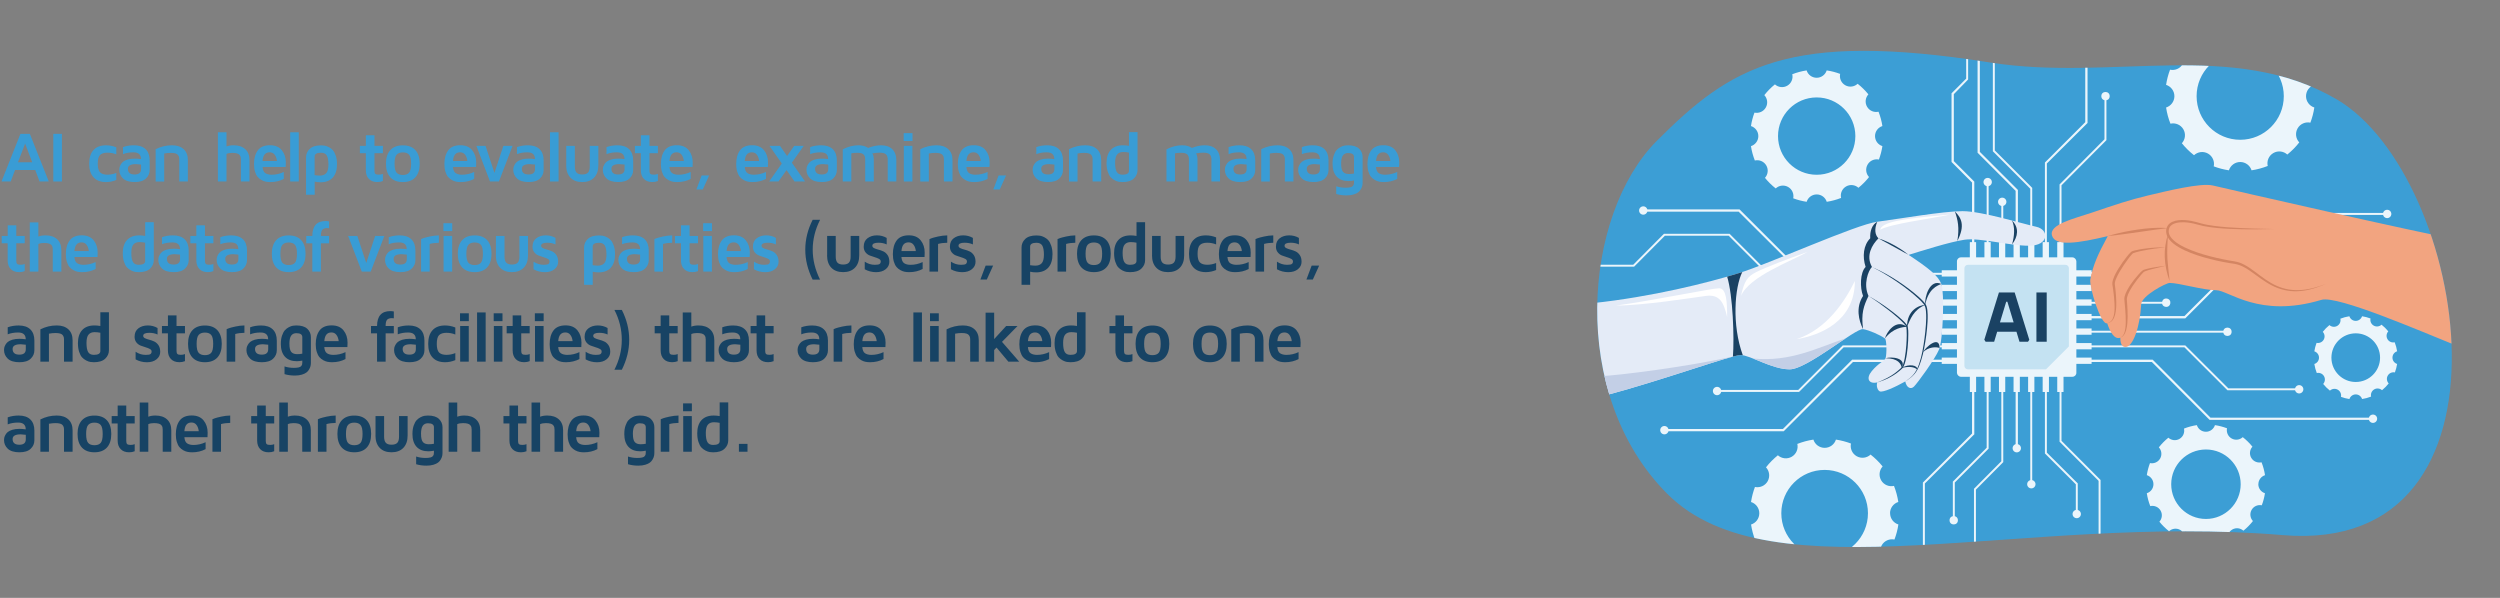 <?xml version="1.0" encoding="UTF-8"?>
<svg id="Layer_1" data-name="Layer 1" xmlns="http://www.w3.org/2000/svg" xmlns:xlink="http://www.w3.org/1999/xlink" viewBox="0 0 821.11 196.37">
  <rect x="0" y="0" width="821.11" height="196.37" fill="#808080" stroke="none"/>
  <defs>
    <style>
      .cls-1 {
        fill: #e4ebf7;
      }

      .cls-1, .cls-2, .cls-3, .cls-4, .cls-5, .cls-6, .cls-7, .cls-8, .cls-9, .cls-10, .cls-11, .cls-12 {
        stroke-width: 0px;
      }

      .cls-2 {
        fill: #d48562;
      }

      .cls-3 {
        fill: #3c9ed5;
      }

      .cls-4 {
        fill: none;
      }

      .cls-5 {
        fill: #174364;
      }

      .cls-6 {
        fill: #c3cfe6;
      }

      .cls-7 {
        fill: #c4e2f2;
      }

      .cls-13 {
        clip-path: url(#clippath);
      }

      .cls-8 {
        fill: #399cd5;
      }

      .cls-9 {
        fill: #f2a480;
      }

      .cls-10 {
        fill: #ebf5fb;
      }

      .cls-11 {
        fill: #fff;
      }

      .cls-12 {
        fill: #1a4263;
      }
    </style>
    <clipPath id="clippath">
      <path class="cls-4" d="M653.74,20.54c39.74,6.29,79.69-7.8,113.72,12.08,43.01,25.13,63.75,150-17.75,143.13-85.42-7.2-167.93,20.62-202.07-13.52-32.63-32.63-27.68-91.77-3.41-116.03,24.26-24.26,43.01-36.19,109.51-25.66Z"/>
    </clipPath>
  </defs>
  <g>
    <path class="cls-8" d="M.49,59.61l6.22-15.65h3.09l6.22,15.65h-3.02l-1.43-3.78h-6.62l-1.43,3.78H.49ZM5.91,53.3h4.67l-2.33-6.14-2.35,6.14Z"/>
    <path class="cls-8" d="M17.51,59.61v-15.65h2.82v15.65h-2.82Z"/>
    <path class="cls-8" d="M29.29,53.76c0-1.95.48-3.45,1.43-4.48.95-1.04,2.32-1.55,4.1-1.55,1.15,0,2.27.22,3.38.66v2.31c-.92-.37-1.89-.56-2.91-.56-1.08,0-1.88.25-2.4.74-.52.49-.78,1.45-.78,2.88s.26,2.37.78,2.87c.52.5,1.32.75,2.4.75.97,0,1.94-.2,2.91-.58v2.31c-1.11.46-2.23.69-3.38.69-1.78,0-3.15-.52-4.1-1.56-.95-1.04-1.43-2.53-1.43-4.48Z"/>
    <path class="cls-8" d="M39.18,55.78c0-.24.02-.48.07-.73s.17-.56.36-.93c.2-.37.46-.7.8-.99.34-.28.84-.52,1.5-.73.66-.2,1.44-.3,2.34-.3.64,0,1.33.05,2.06.16,0-1.49-.83-2.23-2.48-2.23-1.32,0-2.47.2-3.44.6v-2.31c1.08-.4,2.28-.6,3.6-.6,1.67,0,2.95.43,3.83,1.28.88.85,1.33,2.08,1.33,3.69v3.16c0,1.08-.4,2-1.21,2.78s-2.04,1.16-3.71,1.16-3-.39-3.82-1.17c-.82-.78-1.23-1.73-1.23-2.84ZM42,55.43c0,1.25.73,1.88,2.21,1.88h.02c1.4,0,2.1-.59,2.1-1.78v-1.48c-.66-.09-1.21-.14-1.68-.15-1.76,0-2.64.51-2.65,1.52Z"/>
    <path class="cls-8" d="M51.12,59.61v-10.61c1.72-.86,3.51-1.28,5.37-1.28,1.63,0,2.91.43,3.83,1.28.92.85,1.38,2.04,1.38,3.58v7.03h-2.82v-7.27c0-.31-.03-.57-.09-.78-.06-.21-.17-.43-.34-.66-.17-.23-.45-.4-.84-.52-.39-.11-.89-.17-1.5-.17-.69,0-1.41.07-2.18.21v9.2h-2.82Z"/>
    <path class="cls-8" d="M71.57,59.61v-16.16h2.82v4.66c.67-.26,1.45-.39,2.34-.39,1.63,0,2.91.43,3.83,1.28s1.38,2.04,1.38,3.58v7.03h-2.82v-7.27c0-.31-.03-.57-.08-.78-.05-.21-.17-.43-.35-.66-.18-.23-.47-.4-.88-.52-.41-.11-.92-.17-1.55-.17-.73,0-1.36.11-1.87.34v9.06h-2.82Z"/>
    <path class="cls-8" d="M83.43,53.88c0-1.88.42-3.38,1.25-4.5.84-1.12,2.16-1.68,3.98-1.68,1.72,0,3.02.55,3.9,1.64s1.32,2.44,1.32,4.03c0,.66-.02,1.14-.05,1.46h-7.59c.08,1.02.38,1.7.91,2.04.53.34,1.22.52,2.07.52,1.38,0,2.7-.3,3.99-.91v2.27c-1.3.7-2.77,1.05-4.41,1.05-.52,0-1.01-.04-1.47-.13-.46-.08-.93-.26-1.42-.53-.49-.27-.91-.61-1.27-1.02s-.65-.98-.87-1.71c-.23-.73-.34-1.57-.34-2.53ZM86.24,52.88h4.72c-.08-.8-.31-1.48-.72-2.03-.4-.55-.95-.83-1.66-.83s-1.25.23-1.64.68c-.39.45-.63,1.18-.71,2.19Z"/>
    <path class="cls-8" d="M95.31,59.61v-16.16h2.82v16.16h-2.82Z"/>
    <path class="cls-8" d="M100.52,63.95v-12.27c0-1.08.4-2,1.21-2.78.81-.77,2.04-1.16,3.72-1.16.39,0,.77.03,1.16.09.38.06.84.22,1.36.48s.97.6,1.34,1.01c.37.41.7,1.02.97,1.82.27.8.41,1.72.41,2.77,0,1.92-.47,3.39-1.4,4.42-.94,1.03-2.27,1.54-4.01,1.54-.66,0-1.3-.07-1.92-.21v4.3h-2.82ZM103.34,57.53c.65.09,1.23.14,1.73.14.91,0,1.6-.27,2.08-.8.48-.53.72-1.47.72-2.81s-.18-2.37-.54-2.98-.99-.92-1.88-.92c-1.41,0-2.11.42-2.11,1.26v6.11Z"/>
    <path class="cls-8" d="M118.2,50.32v-2.42h1.97v-3.47h2.82v3.47h2.77v2.42h-2.77v5.77c0,.5.1.84.31,1.02s.58.26,1.12.26c.5,0,.95-.08,1.34-.25v2.33c-.55.23-1.15.34-1.8.34h-.06c-1.16,0-2.07-.34-2.74-1.03-.67-.69-1-1.63-1-2.84v-5.6h-1.97Z"/>
    <path class="cls-8" d="M128.2,58.24c-.96-1.04-1.43-2.53-1.43-4.47s.48-3.43,1.43-4.47c.95-1.04,2.32-1.56,4.11-1.56s3.15.52,4.11,1.56c.96,1.04,1.43,2.53,1.43,4.47s-.48,3.43-1.43,4.47c-.95,1.04-2.32,1.56-4.11,1.56s-3.15-.52-4.11-1.56ZM130.26,50.82c-.45.51-.67,1.5-.67,2.95s.22,2.44.67,2.94c.45.51,1.13.76,2.06.76s1.61-.25,2.05-.76.66-1.49.66-2.94-.22-2.44-.66-2.95-1.13-.77-2.05-.77-1.61.26-2.06.77Z"/>
    <path class="cls-8" d="M145.96,53.88c0-1.88.42-3.38,1.25-4.5s2.16-1.68,3.98-1.68c1.72,0,3.02.55,3.9,1.64.88,1.09,1.32,2.44,1.32,4.03,0,.66-.02,1.14-.05,1.46h-7.59c.08,1.02.38,1.7.91,2.04s1.22.52,2.07.52c1.37,0,2.7-.3,3.99-.91v2.27c-1.3.7-2.77,1.05-4.41,1.05-.52,0-1.01-.04-1.47-.13s-.93-.26-1.42-.53c-.49-.27-.91-.61-1.27-1.02-.35-.41-.64-.98-.87-1.71-.23-.73-.34-1.57-.34-2.53ZM148.78,52.88h4.72c-.08-.8-.31-1.48-.72-2.03-.4-.55-.95-.83-1.66-.83s-1.25.23-1.64.68c-.39.45-.63,1.18-.7,2.19Z"/>
    <path class="cls-8" d="M156.47,47.9h3l2.93,8.89,2.93-8.89h3.02l-4.48,11.71h-2.93l-4.48-11.71Z"/>
    <path class="cls-8" d="M168.58,55.78c0-.24.02-.48.07-.73.05-.25.17-.56.36-.93.2-.37.46-.7.8-.99.34-.28.84-.52,1.5-.73.66-.2,1.44-.3,2.34-.3.64,0,1.33.05,2.06.16,0-1.49-.83-2.23-2.48-2.23-1.32,0-2.47.2-3.44.6v-2.31c1.08-.4,2.28-.6,3.6-.6,1.67,0,2.95.43,3.83,1.28s1.33,2.08,1.33,3.69v3.16c0,1.08-.4,2-1.21,2.78s-2.04,1.16-3.71,1.16-3-.39-3.82-1.17c-.82-.78-1.23-1.73-1.23-2.84ZM171.39,55.43c0,1.25.74,1.88,2.21,1.88h.02c1.4,0,2.1-.59,2.1-1.78v-1.48c-.65-.09-1.21-.14-1.68-.15-1.76,0-2.64.51-2.65,1.52Z"/>
    <path class="cls-8" d="M180.64,59.61v-16.16h2.82v16.16h-2.82Z"/>
    <path class="cls-8" d="M185.98,54.31v-6.4h2.82v6.76c0,.94.19,1.61.57,2.02.38.41,1.01.62,1.87.62s1.51-.21,1.89-.62c.38-.41.57-1.08.57-2.02v-6.76h2.82v6.4c0,1.72-.47,3.06-1.4,4.03-.93.97-2.23,1.46-3.89,1.46s-2.95-.49-3.88-1.46c-.92-.97-1.39-2.31-1.39-4.03Z"/>
    <path class="cls-8" d="M197.99,55.78c0-.24.02-.48.07-.73s.17-.56.36-.93c.2-.37.46-.7.8-.99.34-.28.84-.52,1.5-.73.66-.2,1.44-.3,2.34-.3.64,0,1.33.05,2.06.16,0-1.49-.83-2.23-2.48-2.23-1.32,0-2.47.2-3.44.6v-2.31c1.08-.4,2.28-.6,3.6-.6,1.67,0,2.95.43,3.83,1.28.88.85,1.33,2.08,1.33,3.69v3.16c0,1.08-.4,2-1.21,2.78s-2.04,1.16-3.71,1.16-3-.39-3.82-1.17c-.82-.78-1.23-1.73-1.23-2.84ZM200.81,55.43c0,1.25.74,1.88,2.21,1.88h.02c1.4,0,2.1-.59,2.1-1.78v-1.48c-.66-.09-1.21-.14-1.68-.15-1.76,0-2.64.51-2.65,1.52Z"/>
    <path class="cls-8" d="M208.52,50.32v-2.42h1.97v-3.47h2.82v3.47h2.77v2.42h-2.77v5.77c0,.5.1.84.31,1.02s.58.26,1.12.26c.5,0,.95-.08,1.34-.25v2.33c-.55.23-1.15.34-1.8.34h-.06c-1.16,0-2.07-.34-2.74-1.03-.66-.69-1-1.63-1-2.84v-5.6h-1.97Z"/>
    <path class="cls-8" d="M217.07,53.88c0-1.88.42-3.38,1.25-4.5.84-1.12,2.16-1.68,3.98-1.68,1.72,0,3.02.55,3.9,1.64.88,1.09,1.32,2.44,1.32,4.03,0,.66-.02,1.14-.05,1.46h-7.59c.08,1.02.38,1.7.91,2.04s1.22.52,2.07.52c1.37,0,2.7-.3,3.99-.91v2.27c-1.3.7-2.77,1.05-4.41,1.05-.52,0-1.01-.04-1.47-.13s-.93-.26-1.42-.53c-.49-.27-.92-.61-1.27-1.02-.35-.41-.65-.98-.87-1.71-.23-.73-.34-1.57-.34-2.53ZM219.89,52.88h4.72c-.08-.8-.32-1.48-.72-2.03-.4-.55-.95-.83-1.66-.83s-1.25.23-1.64.68c-.39.45-.63,1.18-.7,2.19Z"/>
    <path class="cls-8" d="M228.72,62.23l1.73-4.59h2.46l-2.08,4.59h-2.11Z"/>
    <path class="cls-8" d="M241.8,53.88c0-1.88.42-3.38,1.25-4.5.84-1.12,2.16-1.68,3.98-1.68,1.72,0,3.02.55,3.9,1.64.88,1.09,1.32,2.44,1.32,4.03,0,.66-.02,1.14-.05,1.46h-7.59c.08,1.02.38,1.7.91,2.04s1.22.52,2.07.52c1.37,0,2.7-.3,3.99-.91v2.27c-1.3.7-2.77,1.05-4.41,1.05-.52,0-1.01-.04-1.47-.13s-.93-.26-1.42-.53c-.49-.27-.92-.61-1.27-1.02-.35-.41-.65-.98-.87-1.71-.23-.73-.34-1.57-.34-2.53ZM244.61,52.88h4.72c-.08-.8-.32-1.48-.72-2.03-.4-.55-.95-.83-1.66-.83s-1.25.23-1.64.68c-.39.45-.63,1.18-.7,2.19Z"/>
    <path class="cls-8" d="M252.62,59.61l4.16-5.91-4.06-5.8h3.45l2.34,3.33,2.35-3.33h3.13l-3.92,5.53,4.33,6.17h-3.45l-2.62-3.73-2.65,3.73h-3.06Z"/>
    <path class="cls-8" d="M264.88,55.78c0-.24.02-.48.07-.73.05-.25.17-.56.36-.93.2-.37.46-.7.8-.99.34-.28.84-.52,1.5-.73.66-.2,1.44-.3,2.34-.3.64,0,1.33.05,2.06.16,0-1.49-.83-2.23-2.48-2.23-1.32,0-2.47.2-3.44.6v-2.31c1.08-.4,2.28-.6,3.6-.6,1.67,0,2.95.43,3.83,1.28s1.33,2.08,1.33,3.69v3.16c0,1.08-.4,2-1.21,2.78s-2.04,1.16-3.71,1.16-3-.39-3.82-1.17c-.82-.78-1.23-1.73-1.23-2.84ZM267.7,55.43c0,1.25.73,1.88,2.21,1.88h.02c1.4,0,2.1-.59,2.1-1.78v-1.48c-.65-.09-1.21-.14-1.68-.15-1.76,0-2.64.51-2.65,1.52Z"/>
    <path class="cls-8" d="M276.8,59.61v-10.57c1.74-.88,3.44-1.32,5.11-1.32h.05c1.27,0,2.33.29,3.18.87,1.46-.58,2.87-.87,4.23-.87,1.58,0,2.82.43,3.7,1.29s1.32,2.05,1.32,3.57v7.03h-2.82v-7.21c0-.75-.19-1.31-.57-1.69s-1.08-.57-2.11-.57c-.81,0-1.61.09-2.4.27.33.37.5,1.1.5,2.18v7.02h-2.82v-7.28c0-.72-.18-1.25-.55-1.61-.37-.36-1.06-.54-2.07-.54-.67,0-1.32.06-1.94.18v9.25h-2.82Z"/>
    <path class="cls-8" d="M296.81,46.31v-2.58h2.89v2.58h-2.89ZM296.85,59.61v-11.71h2.82v11.71h-2.82Z"/>
    <path class="cls-8" d="M302.26,59.61v-10.61c1.72-.86,3.51-1.28,5.37-1.28,1.63,0,2.91.43,3.83,1.28.92.85,1.38,2.04,1.38,3.58v7.03h-2.82v-7.27c0-.31-.03-.57-.09-.78-.06-.21-.17-.43-.34-.66-.17-.23-.45-.4-.84-.52-.39-.11-.89-.17-1.5-.17-.69,0-1.41.07-2.18.21v9.2h-2.82Z"/>
    <path class="cls-8" d="M314.59,53.88c0-1.88.42-3.38,1.25-4.5.84-1.12,2.16-1.68,3.98-1.68,1.72,0,3.02.55,3.9,1.64s1.32,2.44,1.32,4.03c0,.66-.02,1.14-.05,1.46h-7.59c.08,1.02.38,1.7.91,2.04.53.34,1.22.52,2.07.52,1.38,0,2.7-.3,3.99-.91v2.27c-1.3.7-2.77,1.05-4.41,1.05-.52,0-1.01-.04-1.47-.13-.46-.08-.93-.26-1.42-.53-.49-.27-.91-.61-1.27-1.02s-.65-.98-.87-1.71c-.23-.73-.34-1.57-.34-2.53ZM317.41,52.88h4.72c-.08-.8-.31-1.48-.72-2.03-.4-.55-.95-.83-1.66-.83s-1.25.23-1.64.68c-.39.45-.63,1.18-.71,2.19Z"/>
    <path class="cls-8" d="M326.25,62.23l1.73-4.59h2.46l-2.08,4.59h-2.11Z"/>
    <path class="cls-8" d="M339.16,55.78c0-.24.02-.48.07-.73s.17-.56.36-.93c.2-.37.46-.7.8-.99.34-.28.84-.52,1.5-.73.66-.2,1.44-.3,2.34-.3.64,0,1.33.05,2.06.16,0-1.49-.83-2.23-2.48-2.23-1.32,0-2.47.2-3.44.6v-2.31c1.08-.4,2.28-.6,3.6-.6,1.67,0,2.95.43,3.83,1.28.88.85,1.33,2.08,1.33,3.69v3.16c0,1.08-.4,2-1.21,2.78s-2.04,1.16-3.71,1.16-3-.39-3.82-1.17c-.82-.78-1.23-1.73-1.23-2.84ZM341.98,55.43c0,1.25.74,1.88,2.21,1.88h.02c1.4,0,2.1-.59,2.1-1.78v-1.48c-.66-.09-1.21-.14-1.68-.15-1.76,0-2.64.51-2.65,1.52Z"/>
    <path class="cls-8" d="M351.1,59.61v-10.61c1.72-.86,3.51-1.28,5.37-1.28,1.63,0,2.91.43,3.83,1.28.92.85,1.38,2.04,1.38,3.58v7.03h-2.82v-7.27c0-.31-.03-.57-.09-.78s-.17-.43-.34-.66c-.17-.23-.45-.4-.84-.52-.39-.11-.89-.17-1.5-.17-.69,0-1.41.07-2.18.21v9.2h-2.82Z"/>
    <path class="cls-8" d="M363.43,53.62c0-1.91.47-3.37,1.4-4.38s2.27-1.52,4.02-1.52c.63,0,1.28.06,1.95.18v-4.5h2.82v12.45c0,1.08-.41,2.01-1.22,2.78-.81.78-2.06,1.17-3.73,1.17-.39,0-.78-.03-1.16-.09-.39-.06-.84-.22-1.35-.48-.52-.26-.96-.6-1.35-1.01s-.71-1.02-.97-1.82c-.27-.8-.4-1.72-.4-2.77ZM366.25,53.47c0,1.38.18,2.38.54,2.99.36.61.99.92,1.88.92,1.42,0,2.13-.42,2.13-1.26v-6c-.55-.12-1.17-.19-1.86-.2-.88,0-1.55.26-2,.79-.46.53-.69,1.45-.69,2.76Z"/>
    <path class="cls-8" d="M383.12,59.61v-10.57c1.74-.88,3.44-1.32,5.11-1.32h.05c1.27,0,2.33.29,3.18.87,1.46-.58,2.87-.87,4.23-.87,1.58,0,2.82.43,3.7,1.29.88.86,1.32,2.05,1.32,3.57v7.03h-2.82v-7.21c0-.75-.19-1.31-.57-1.69-.38-.38-1.08-.57-2.11-.57-.81,0-1.61.09-2.4.27.33.37.5,1.1.5,2.18v7.02h-2.82v-7.28c0-.72-.18-1.25-.55-1.61-.37-.36-1.06-.54-2.07-.54-.67,0-1.32.06-1.94.18v9.25h-2.82Z"/>
    <path class="cls-8" d="M402.3,55.78c0-.24.02-.48.07-.73s.17-.56.36-.93c.2-.37.46-.7.8-.99.34-.28.84-.52,1.5-.73.66-.2,1.44-.3,2.34-.3.64,0,1.33.05,2.06.16,0-1.49-.83-2.23-2.48-2.23-1.32,0-2.47.2-3.44.6v-2.31c1.08-.4,2.28-.6,3.6-.6,1.67,0,2.95.43,3.83,1.28.88.85,1.33,2.08,1.33,3.69v3.16c0,1.08-.4,2-1.21,2.78s-2.04,1.16-3.71,1.16-3-.39-3.82-1.17c-.82-.78-1.23-1.73-1.23-2.84ZM405.12,55.43c0,1.25.73,1.88,2.21,1.88h.02c1.4,0,2.1-.59,2.1-1.78v-1.48c-.66-.09-1.21-.14-1.68-.15-1.76,0-2.64.51-2.65,1.52Z"/>
    <path class="cls-8" d="M414.24,59.61v-10.61c1.72-.86,3.51-1.28,5.37-1.28,1.63,0,2.91.43,3.83,1.28.92.85,1.38,2.04,1.38,3.58v7.03h-2.82v-7.27c0-.31-.03-.57-.09-.78-.06-.21-.17-.43-.34-.66-.17-.23-.45-.4-.84-.52-.39-.11-.89-.17-1.5-.17-.69,0-1.41.07-2.18.21v9.2h-2.82Z"/>
    <path class="cls-8" d="M426.37,55.78c0-.24.02-.48.07-.73s.17-.56.36-.93c.2-.37.46-.7.8-.99.34-.28.84-.52,1.5-.73.66-.2,1.44-.3,2.34-.3.64,0,1.33.05,2.06.16,0-1.49-.83-2.23-2.48-2.23-1.32,0-2.47.2-3.44.6v-2.31c1.08-.4,2.28-.6,3.6-.6,1.67,0,2.95.43,3.83,1.28.88.85,1.33,2.08,1.33,3.69v3.16c0,1.08-.4,2-1.21,2.78s-2.04,1.16-3.71,1.16-3-.39-3.82-1.17c-.82-.78-1.23-1.73-1.23-2.84ZM429.19,55.43c0,1.25.74,1.88,2.21,1.88h.02c1.4,0,2.1-.59,2.1-1.78v-1.48c-.66-.09-1.21-.14-1.68-.15-1.76,0-2.64.51-2.65,1.52Z"/>
    <path class="cls-8" d="M437.67,53.73c0-1.03.13-1.93.4-2.7.27-.77.58-1.36.95-1.76.37-.41.8-.73,1.3-.99.5-.25.94-.41,1.31-.47.37-.06.75-.09,1.12-.09,1.64,0,2.85.37,3.63,1.12.77.75,1.16,1.66,1.16,2.73v8.33c0,.37-.03.73-.1,1.07-.07.34-.21.71-.44,1.12-.22.41-.52.76-.88,1.05-.37.29-.88.54-1.55.74-.66.2-1.44.3-2.31.3-1.24,0-2.36-.16-3.38-.47v-2.53c.94.31,1.96.47,3.06.47.66,0,1.19-.05,1.6-.15.41-.1.69-.25.84-.46s.24-.39.28-.54c.04-.15.06-.35.06-.6v-.63c-.63.12-1.22.19-1.78.2-1.7,0-3.01-.49-3.92-1.48-.91-.99-1.36-2.4-1.36-4.25ZM440.49,53.78c0,1.31.21,2.2.63,2.67s1.06.7,1.92.7c.57,0,1.13-.05,1.68-.16v-5.43c0-.87-.65-1.3-1.94-1.3h-.03c-.75,0-1.31.27-1.7.82-.38.54-.57,1.45-.57,2.71Z"/>
    <path class="cls-8" d="M449.13,53.88c0-1.88.42-3.38,1.25-4.5s2.16-1.68,3.98-1.68c1.72,0,3.02.55,3.9,1.64.88,1.09,1.32,2.44,1.32,4.03,0,.66-.02,1.14-.05,1.46h-7.59c.08,1.02.38,1.7.91,2.04s1.22.52,2.07.52c1.37,0,2.7-.3,3.99-.91v2.27c-1.3.7-2.77,1.05-4.41,1.05-.52,0-1.01-.04-1.47-.13s-.93-.26-1.42-.53c-.49-.27-.91-.61-1.27-1.02-.35-.41-.64-.98-.87-1.71-.23-.73-.34-1.57-.34-2.53ZM451.95,52.88h4.72c-.08-.8-.31-1.48-.72-2.03-.4-.55-.95-.83-1.66-.83s-1.25.23-1.64.68c-.39.45-.63,1.18-.7,2.19Z"/>
    <path class="cls-8" d="M.56,79.91v-2.42h1.97v-3.47h2.82v3.47h2.77v2.42h-2.77v5.77c0,.5.1.84.31,1.02s.58.26,1.12.26c.5,0,.95-.08,1.34-.25v2.33c-.55.23-1.15.34-1.8.34h-.06c-1.16,0-2.07-.34-2.74-1.03s-1-1.63-1-2.84v-5.6H.56Z"/>
    <path class="cls-8" d="M9.78,89.2v-16.16h2.82v4.66c.67-.26,1.45-.39,2.34-.39,1.63,0,2.91.43,3.83,1.28s1.38,2.04,1.38,3.58v7.03h-2.82v-7.27c0-.31-.03-.57-.08-.78s-.17-.43-.35-.66c-.18-.23-.47-.4-.88-.52-.41-.11-.92-.17-1.55-.17-.73,0-1.36.11-1.87.34v9.06h-2.82Z"/>
    <path class="cls-8" d="M21.63,83.47c0-1.88.42-3.38,1.25-4.5.84-1.12,2.16-1.68,3.98-1.68,1.72,0,3.02.55,3.9,1.64s1.32,2.44,1.32,4.03c0,.66-.02,1.14-.05,1.46h-7.59c.08,1.02.38,1.7.91,2.04.53.34,1.22.52,2.07.52,1.38,0,2.7-.3,3.99-.91v2.27c-1.3.7-2.77,1.05-4.41,1.05-.52,0-1.01-.04-1.47-.13-.46-.08-.93-.26-1.42-.53-.49-.27-.91-.61-1.27-1.02s-.65-.98-.87-1.71c-.23-.73-.34-1.57-.34-2.53ZM24.45,82.46h4.72c-.08-.8-.31-1.48-.72-2.03-.4-.55-.95-.83-1.66-.83s-1.25.23-1.64.68c-.39.45-.63,1.18-.71,2.19Z"/>
    <path class="cls-8" d="M40.32,83.21c0-1.91.47-3.37,1.4-4.38.93-1.01,2.27-1.52,4.02-1.52.63,0,1.28.06,1.95.18v-4.5h2.82v12.45c0,1.08-.41,2.01-1.22,2.78-.81.78-2.06,1.17-3.73,1.17-.39,0-.78-.03-1.16-.09-.39-.06-.84-.22-1.35-.48-.52-.26-.96-.6-1.35-1.01s-.71-1.02-.97-1.82c-.27-.8-.4-1.72-.4-2.77ZM43.13,83.06c0,1.38.18,2.38.54,2.99.36.61.98.92,1.88.92,1.42,0,2.13-.42,2.13-1.26v-6c-.55-.12-1.17-.19-1.86-.2-.88,0-1.55.26-2,.79-.46.53-.69,1.45-.69,2.76Z"/>
    <path class="cls-8" d="M52,85.37c0-.24.02-.48.07-.73.05-.25.17-.56.36-.93.2-.37.46-.7.8-.99.34-.28.84-.52,1.5-.73.66-.2,1.44-.3,2.34-.3.64,0,1.33.05,2.06.16,0-1.49-.83-2.23-2.48-2.23-1.32,0-2.47.2-3.44.6v-2.31c1.08-.4,2.28-.6,3.6-.6,1.67,0,2.95.43,3.83,1.28s1.33,2.08,1.33,3.69v3.16c0,1.08-.4,2-1.21,2.78s-2.04,1.16-3.71,1.16-3-.39-3.82-1.17c-.82-.78-1.23-1.73-1.23-2.84ZM54.81,85.01c0,1.25.74,1.88,2.21,1.88h.02c1.4,0,2.1-.59,2.1-1.78v-1.48c-.65-.09-1.21-.14-1.68-.15-1.76,0-2.64.51-2.65,1.52Z"/>
    <path class="cls-8" d="M62.52,79.91v-2.42h1.97v-3.47h2.82v3.47h2.77v2.42h-2.77v5.77c0,.5.11.84.32,1.02s.58.26,1.12.26c.5,0,.95-.08,1.34-.25v2.33c-.55.23-1.15.34-1.8.34h-.06c-1.16,0-2.07-.34-2.74-1.03-.66-.69-1-1.63-1-2.84v-5.6h-1.97Z"/>
    <path class="cls-8" d="M71.15,85.37c0-.24.02-.48.07-.73.05-.25.17-.56.36-.93.2-.37.46-.7.8-.99.34-.28.84-.52,1.5-.73.66-.2,1.44-.3,2.34-.3.64,0,1.33.05,2.06.16,0-1.49-.83-2.23-2.48-2.23-1.32,0-2.47.2-3.44.6v-2.31c1.08-.4,2.28-.6,3.6-.6,1.67,0,2.95.43,3.83,1.28s1.33,2.08,1.33,3.69v3.16c0,1.08-.4,2-1.21,2.78s-2.04,1.16-3.71,1.16-3-.39-3.82-1.17c-.82-.78-1.23-1.73-1.23-2.84ZM73.97,85.01c0,1.25.74,1.88,2.21,1.88h.02c1.4,0,2.1-.59,2.1-1.78v-1.48c-.65-.09-1.21-.14-1.68-.15-1.76,0-2.64.51-2.65,1.52Z"/>
    <path class="cls-8" d="M90.71,87.82c-.95-1.04-1.43-2.53-1.43-4.47s.48-3.43,1.43-4.47c.95-1.04,2.32-1.56,4.11-1.56s3.15.52,4.11,1.56c.95,1.04,1.43,2.53,1.43,4.47s-.48,3.43-1.43,4.47c-.95,1.04-2.32,1.56-4.11,1.56s-3.15-.52-4.11-1.56ZM92.76,80.41c-.45.51-.67,1.5-.67,2.95s.22,2.44.67,2.94,1.13.76,2.06.76,1.61-.25,2.05-.76c.44-.51.67-1.49.67-2.94s-.22-2.44-.67-2.95c-.44-.51-1.13-.77-2.05-.77s-1.61.26-2.06.77Z"/>
    <path class="cls-8" d="M100.59,79.91v-2.42h1.99c.02-3.26,1.47-4.89,4.36-4.89.37,0,.76.04,1.15.12v2.24c-.28-.03-.49-.05-.63-.05-.73,0-1.26.18-1.58.53s-.48,1.04-.48,2.05h2.69v2.42h-2.69v9.29h-2.82v-9.29h-1.99Z"/>
    <path class="cls-8" d="M114.36,77.49h3l2.93,8.89,2.93-8.89h3.02l-4.48,11.71h-2.93l-4.48-11.71Z"/>
    <path class="cls-8" d="M126.46,85.37c0-.24.02-.48.07-.73.05-.25.17-.56.36-.93.2-.37.46-.7.8-.99.34-.28.84-.52,1.5-.73.66-.2,1.44-.3,2.34-.3.64,0,1.33.05,2.06.16,0-1.49-.83-2.23-2.48-2.23-1.32,0-2.47.2-3.44.6v-2.31c1.08-.4,2.28-.6,3.6-.6,1.67,0,2.95.43,3.83,1.28s1.33,2.08,1.33,3.69v3.16c0,1.08-.4,2-1.21,2.78s-2.04,1.16-3.71,1.16-3-.39-3.82-1.17c-.82-.78-1.23-1.73-1.23-2.84ZM129.28,85.01c0,1.25.73,1.88,2.21,1.88h.02c1.4,0,2.1-.59,2.1-1.78v-1.48c-.65-.09-1.21-.14-1.68-.15-1.76,0-2.64.51-2.65,1.52Z"/>
    <path class="cls-8" d="M138.3,89.2v-10.67c.19-.09.45-.2.79-.32s1.01-.3,2.03-.53,2.02-.35,3.02-.37v2.42c-1.18.02-2.18.15-3.02.39v9.08h-2.82Z"/>
    <path class="cls-8" d="M145.64,75.9v-2.58h2.89v2.58h-2.89ZM145.69,89.2v-11.71h2.82v11.71h-2.82Z"/>
    <path class="cls-8" d="M151.79,87.82c-.95-1.04-1.43-2.53-1.43-4.47s.48-3.43,1.43-4.47c.95-1.04,2.32-1.56,4.11-1.56s3.15.52,4.11,1.56c.95,1.04,1.43,2.53,1.43,4.47s-.48,3.43-1.43,4.47c-.95,1.04-2.32,1.56-4.11,1.56s-3.15-.52-4.11-1.56ZM153.84,80.41c-.45.51-.67,1.5-.67,2.95s.22,2.44.67,2.94,1.13.76,2.06.76,1.61-.25,2.05-.76c.44-.51.66-1.49.66-2.94s-.22-2.44-.66-2.95c-.44-.51-1.13-.77-2.05-.77s-1.61.26-2.06.77Z"/>
    <path class="cls-8" d="M162.88,83.89v-6.4h2.82v6.76c0,.94.19,1.61.57,2.02.38.41,1.01.62,1.87.62s1.51-.21,1.89-.62c.38-.41.57-1.08.57-2.02v-6.76h2.82v6.4c0,1.72-.47,3.06-1.4,4.03s-2.23,1.46-3.89,1.46-2.95-.49-3.88-1.46-1.39-2.31-1.39-4.03Z"/>
    <path class="cls-8" d="M174.91,80.96c0-1.18.41-2.08,1.24-2.71s1.86-.95,3.1-.95c1.16,0,2.23.28,3.2.84v2.14c-.79-.38-1.7-.56-2.7-.56-1.34,0-2.02.33-2.02.99,0,.33.19.59.57.78.38.19.85.35,1.4.49.55.14,1.1.33,1.64.58s1.01.65,1.4,1.22.58,1.31.58,2.2c0,.98-.4,1.79-1.2,2.44-.8.65-1.85.97-3.17.97s-2.58-.32-3.71-.95v-2.5c1.03.69,2.13,1.03,3.31,1.03.81,0,1.34-.09,1.58-.28.24-.19.37-.47.37-.84,0-.34-.19-.62-.58-.83-.39-.21-.85-.39-1.4-.55-.55-.16-1.09-.34-1.64-.56-.55-.21-1.01-.57-1.4-1.06s-.58-1.12-.58-1.87Z"/>
    <path class="cls-8" d="M191.84,93.54v-12.27c0-1.08.4-2,1.21-2.78.81-.77,2.04-1.16,3.72-1.16.39,0,.77.03,1.16.09.38.06.84.22,1.36.48s.97.6,1.34,1.01c.37.41.7,1.02.97,1.82.27.8.41,1.72.41,2.77,0,1.92-.47,3.39-1.4,4.42-.94,1.03-2.27,1.54-4.01,1.54-.66,0-1.3-.07-1.92-.21v4.3h-2.82ZM194.66,87.11c.65.09,1.23.14,1.73.14.91,0,1.6-.27,2.08-.8.48-.53.72-1.47.72-2.81s-.18-2.37-.54-2.98-.99-.92-1.88-.92c-1.41,0-2.11.42-2.11,1.26v6.11Z"/>
    <path class="cls-8" d="M203.1,85.37c0-.24.02-.48.07-.73s.17-.56.36-.93c.2-.37.46-.7.8-.99.34-.28.84-.52,1.5-.73.66-.2,1.44-.3,2.34-.3.64,0,1.33.05,2.06.16,0-1.49-.83-2.23-2.48-2.23-1.32,0-2.47.2-3.44.6v-2.31c1.08-.4,2.28-.6,3.6-.6,1.67,0,2.95.43,3.83,1.28.88.85,1.33,2.08,1.33,3.69v3.16c0,1.08-.4,2-1.21,2.78s-2.04,1.16-3.71,1.16-3-.39-3.82-1.17c-.82-.78-1.23-1.73-1.23-2.84ZM205.91,85.01c0,1.25.74,1.88,2.21,1.88h.02c1.4,0,2.1-.59,2.1-1.78v-1.48c-.66-.09-1.21-.14-1.68-.15-1.76,0-2.64.51-2.65,1.52Z"/>
    <path class="cls-8" d="M214.94,89.2v-10.67c.19-.09.45-.2.79-.32s1.01-.3,2.03-.53,2.02-.35,3.02-.37v2.42c-1.18.02-2.18.15-3.02.39v9.08h-2.82Z"/>
    <path class="cls-8" d="M221.69,79.91v-2.42h1.97v-3.47h2.82v3.47h2.77v2.42h-2.77v5.77c0,.5.11.84.32,1.02s.58.26,1.12.26c.5,0,.95-.08,1.34-.25v2.33c-.55.23-1.15.34-1.8.34h-.06c-1.16,0-2.07-.34-2.74-1.03-.66-.69-1-1.63-1-2.84v-5.6h-1.97Z"/>
    <path class="cls-8" d="M230.95,75.9v-2.58h2.89v2.58h-2.89ZM231,89.2v-11.71h2.82v11.71h-2.82Z"/>
    <path class="cls-8" d="M235.82,83.47c0-1.88.42-3.38,1.25-4.5.84-1.12,2.16-1.68,3.98-1.68,1.72,0,3.02.55,3.9,1.64.88,1.09,1.32,2.44,1.32,4.03,0,.66-.02,1.14-.05,1.46h-7.59c.08,1.02.38,1.7.91,2.04s1.22.52,2.07.52c1.37,0,2.7-.3,3.99-.91v2.27c-1.3.7-2.77,1.05-4.41,1.05-.52,0-1.01-.04-1.47-.13s-.93-.26-1.42-.53c-.49-.27-.92-.61-1.27-1.02-.35-.41-.65-.98-.87-1.71-.23-.73-.34-1.57-.34-2.53ZM238.64,82.46h4.72c-.08-.8-.32-1.48-.72-2.03-.4-.55-.95-.83-1.66-.83s-1.25.23-1.64.68c-.39.45-.63,1.18-.7,2.19Z"/>
    <path class="cls-8" d="M247.3,80.96c0-1.18.41-2.08,1.24-2.71s1.86-.95,3.1-.95c1.16,0,2.23.28,3.2.84v2.14c-.79-.38-1.7-.56-2.7-.56-1.34,0-2.02.33-2.02.99,0,.33.19.59.57.78.38.19.85.35,1.4.49.55.14,1.1.33,1.64.58.55.24,1.01.65,1.4,1.22.39.57.58,1.31.58,2.2,0,.98-.4,1.79-1.2,2.44-.8.65-1.85.97-3.17.97s-2.58-.32-3.71-.95v-2.5c1.03.69,2.13,1.03,3.31,1.03.81,0,1.34-.09,1.58-.28.24-.19.37-.47.37-.84,0-.34-.19-.62-.58-.83-.39-.21-.85-.39-1.4-.55-.55-.16-1.09-.34-1.64-.56-.55-.21-1.01-.57-1.4-1.06-.39-.49-.58-1.12-.58-1.87Z"/>
    <path class="cls-5" d="M264.49,82.01c0-3.36.81-6.63,2.42-9.81h2.44c-1.61,3.18-2.42,6.45-2.42,9.81s.81,6.61,2.42,9.83h-2.44c-1.61-3.22-2.42-6.5-2.42-9.83Z"/>
    <path class="cls-5" d="M271.67,83.89v-6.4h2.82v6.76c0,.94.19,1.61.57,2.02.38.41,1.01.62,1.87.62s1.51-.21,1.89-.62c.38-.41.57-1.08.57-2.02v-6.76h2.82v6.4c0,1.72-.47,3.06-1.4,4.03s-2.23,1.46-3.89,1.46-2.95-.49-3.88-1.46-1.39-2.31-1.39-4.03Z"/>
    <path class="cls-5" d="M283.69,80.96c0-1.18.41-2.08,1.24-2.71s1.86-.95,3.1-.95c1.16,0,2.23.28,3.2.84v2.14c-.79-.38-1.7-.56-2.7-.56-1.34,0-2.02.33-2.02.99,0,.33.19.59.57.78.38.19.85.35,1.4.49.55.14,1.1.33,1.64.58s1.01.65,1.4,1.22.58,1.31.58,2.2c0,.98-.4,1.79-1.2,2.44-.8.65-1.85.97-3.17.97s-2.58-.32-3.71-.95v-2.5c1.03.69,2.13,1.03,3.31,1.03.81,0,1.34-.09,1.58-.28.24-.19.37-.47.37-.84,0-.34-.19-.62-.58-.83-.39-.21-.85-.39-1.4-.55-.55-.16-1.09-.34-1.64-.56-.55-.21-1.01-.57-1.4-1.06s-.58-1.12-.58-1.87Z"/>
    <path class="cls-5" d="M293.26,83.47c0-1.88.42-3.38,1.25-4.5.84-1.12,2.16-1.68,3.98-1.68,1.72,0,3.02.55,3.9,1.64.88,1.09,1.32,2.44,1.32,4.03,0,.66-.02,1.14-.05,1.46h-7.59c.08,1.02.38,1.7.91,2.04s1.22.52,2.07.52c1.37,0,2.7-.3,3.99-.91v2.27c-1.3.7-2.77,1.05-4.41,1.05-.52,0-1.01-.04-1.47-.13s-.93-.26-1.42-.53c-.49-.27-.92-.61-1.27-1.02-.35-.41-.65-.98-.87-1.71-.23-.73-.34-1.57-.34-2.53ZM296.08,82.46h4.72c-.08-.8-.32-1.48-.72-2.03-.4-.55-.95-.83-1.66-.83s-1.25.23-1.64.68c-.39.45-.63,1.18-.7,2.19Z"/>
    <path class="cls-5" d="M305.28,89.2v-10.67c.19-.09.45-.2.79-.32s1.01-.3,2.03-.53,2.02-.35,3.02-.37v2.42c-1.18.02-2.18.15-3.02.39v9.08h-2.82Z"/>
    <path class="cls-5" d="M312,80.96c0-1.18.41-2.08,1.24-2.71s1.86-.95,3.1-.95c1.16,0,2.23.28,3.2.84v2.14c-.79-.38-1.7-.56-2.7-.56-1.34,0-2.02.33-2.02.99,0,.33.19.59.57.78.38.19.85.35,1.4.49.55.14,1.1.33,1.64.58.55.24,1.01.65,1.4,1.22.39.57.58,1.31.58,2.2,0,.98-.4,1.79-1.2,2.44-.8.65-1.85.97-3.17.97s-2.58-.32-3.71-.95v-2.5c1.03.69,2.13,1.03,3.31,1.03.81,0,1.34-.09,1.58-.28.24-.19.37-.47.37-.84,0-.34-.19-.62-.58-.83-.39-.21-.85-.39-1.4-.55-.55-.16-1.09-.34-1.64-.56-.55-.21-1.01-.57-1.4-1.06-.39-.49-.58-1.12-.58-1.87Z"/>
    <path class="cls-5" d="M322,91.82l1.73-4.59h2.46l-2.08,4.59h-2.11Z"/>
    <path class="cls-5" d="M335.52,93.54v-12.27c0-1.08.4-2,1.21-2.78.81-.77,2.04-1.16,3.72-1.16.39,0,.77.03,1.16.09.38.06.84.22,1.36.48s.97.6,1.34,1.01c.37.41.7,1.02.97,1.82.27.8.41,1.72.41,2.77,0,1.92-.47,3.39-1.4,4.42s-2.27,1.54-4.02,1.54c-.66,0-1.3-.07-1.92-.21v4.3h-2.82ZM338.34,87.11c.65.09,1.23.14,1.73.14.91,0,1.6-.27,2.08-.8.48-.53.72-1.47.72-2.81s-.18-2.37-.54-2.98c-.36-.61-.99-.92-1.88-.92-1.41,0-2.11.42-2.11,1.26v6.11Z"/>
    <path class="cls-5" d="M347.34,89.2v-10.67c.19-.09.45-.2.79-.32s1.01-.3,2.03-.53,2.02-.35,3.02-.37v2.42c-1.18.02-2.18.15-3.02.39v9.08h-2.82Z"/>
    <path class="cls-5" d="M355.17,87.82c-.95-1.04-1.43-2.53-1.43-4.47s.48-3.43,1.43-4.47c.96-1.04,2.32-1.56,4.11-1.56s3.15.52,4.11,1.56c.95,1.04,1.43,2.53,1.43,4.47s-.48,3.43-1.43,4.47c-.96,1.04-2.32,1.56-4.11,1.56s-3.15-.52-4.11-1.56ZM357.22,80.41c-.45.51-.67,1.5-.67,2.95s.22,2.44.67,2.94c.45.51,1.13.76,2.06.76s1.61-.25,2.05-.76.66-1.49.66-2.94-.22-2.44-.66-2.95-1.13-.77-2.05-.77-1.61.26-2.06.77Z"/>
    <path class="cls-5" d="M365.91,83.21c0-1.91.47-3.37,1.4-4.38.93-1.01,2.27-1.52,4.02-1.52.63,0,1.28.06,1.95.18v-4.5h2.82v12.45c0,1.08-.41,2.01-1.22,2.78-.81.78-2.06,1.17-3.73,1.17-.39,0-.78-.03-1.16-.09-.39-.06-.84-.22-1.35-.48-.52-.26-.96-.6-1.35-1.01s-.71-1.02-.97-1.82c-.27-.8-.4-1.72-.4-2.77ZM368.72,83.06c0,1.38.18,2.38.54,2.99.36.61.98.92,1.88.92,1.42,0,2.13-.42,2.13-1.26v-6c-.55-.12-1.17-.19-1.86-.2-.88,0-1.55.26-2,.79-.46.53-.69,1.45-.69,2.76Z"/>
    <path class="cls-5" d="M378.39,83.89v-6.4h2.82v6.76c0,.94.19,1.61.57,2.02.38.41,1.01.62,1.87.62s1.51-.21,1.89-.62c.38-.41.57-1.08.57-2.02v-6.76h2.82v6.4c0,1.72-.47,3.06-1.4,4.03s-2.23,1.46-3.89,1.46-2.95-.49-3.88-1.46c-.92-.97-1.39-2.31-1.39-4.03Z"/>
    <path class="cls-5" d="M390.52,83.34c0-1.95.48-3.45,1.43-4.48.95-1.04,2.32-1.55,4.1-1.55,1.15,0,2.27.22,3.38.66v2.31c-.92-.37-1.89-.56-2.91-.56-1.08,0-1.88.25-2.4.74-.52.49-.78,1.45-.78,2.88s.26,2.37.78,2.87c.52.5,1.32.75,2.4.75.97,0,1.94-.2,2.91-.58v2.31c-1.11.46-2.23.69-3.38.69-1.78,0-3.15-.52-4.1-1.56-.95-1.04-1.43-2.53-1.43-4.48Z"/>
    <path class="cls-5" d="M400.34,83.47c0-1.88.42-3.38,1.25-4.5.84-1.12,2.16-1.68,3.98-1.68,1.72,0,3.02.55,3.9,1.64s1.32,2.44,1.32,4.03c0,.66-.02,1.14-.05,1.46h-7.59c.08,1.02.38,1.7.91,2.04.53.34,1.22.52,2.07.52,1.37,0,2.7-.3,3.99-.91v2.27c-1.3.7-2.77,1.05-4.41,1.05-.52,0-1.01-.04-1.47-.13-.46-.08-.93-.26-1.42-.53s-.91-.61-1.27-1.02-.65-.98-.87-1.71c-.23-.73-.34-1.57-.34-2.53ZM403.16,82.46h4.72c-.08-.8-.32-1.48-.72-2.03-.4-.55-.95-.83-1.66-.83s-1.25.23-1.64.68c-.39.45-.63,1.18-.7,2.19Z"/>
    <path class="cls-5" d="M412.36,89.2v-10.67c.19-.09.45-.2.79-.32s1.01-.3,2.03-.53,2.02-.35,3.02-.37v2.42c-1.18.02-2.18.15-3.02.39v9.08h-2.82Z"/>
    <path class="cls-5" d="M419.08,80.96c0-1.18.41-2.08,1.24-2.71s1.86-.95,3.1-.95c1.16,0,2.23.28,3.2.84v2.14c-.79-.38-1.7-.56-2.7-.56-1.34,0-2.02.33-2.02.99,0,.33.19.59.57.78.38.19.85.35,1.4.49.55.14,1.1.33,1.64.58s1.01.65,1.4,1.22.58,1.31.58,2.2c0,.98-.4,1.79-1.2,2.44-.8.65-1.85.97-3.17.97s-2.58-.32-3.71-.95v-2.5c1.03.69,2.13,1.03,3.31,1.03.81,0,1.34-.09,1.58-.28.24-.19.37-.47.37-.84,0-.34-.19-.62-.58-.83-.39-.21-.85-.39-1.4-.55-.55-.16-1.09-.34-1.64-.56-.55-.21-1.01-.57-1.4-1.06s-.58-1.12-.58-1.87Z"/>
    <path class="cls-5" d="M429.08,91.82l1.73-4.59h2.46l-2.08,4.59h-2.11Z"/>
    <path class="cls-5" d="M1.32,114.96c0-.24.02-.48.07-.73s.17-.56.36-.93c.2-.37.46-.7.8-.99.34-.28.84-.52,1.5-.73.66-.2,1.44-.3,2.34-.3.64,0,1.33.05,2.06.16,0-1.49-.83-2.23-2.48-2.23-1.32,0-2.47.2-3.44.6v-2.31c1.08-.4,2.28-.6,3.6-.6,1.67,0,2.95.43,3.83,1.28.88.85,1.33,2.08,1.33,3.69v3.16c0,1.08-.4,2-1.21,2.78s-2.04,1.16-3.71,1.16-3-.39-3.82-1.17c-.82-.78-1.23-1.73-1.23-2.84ZM4.14,114.6c0,1.25.74,1.88,2.21,1.88h.02c1.4,0,2.1-.59,2.1-1.78v-1.48c-.66-.09-1.21-.14-1.68-.15-1.76,0-2.64.51-2.65,1.52Z"/>
    <path class="cls-5" d="M13.26,118.78v-10.61c1.72-.86,3.51-1.28,5.37-1.28,1.63,0,2.91.43,3.83,1.28.92.85,1.38,2.04,1.38,3.58v7.03h-2.82v-7.27c0-.31-.03-.57-.09-.78-.06-.21-.17-.43-.34-.66-.17-.23-.45-.4-.84-.52-.39-.11-.89-.17-1.5-.17-.69,0-1.41.07-2.18.21v9.2h-2.82Z"/>
    <path class="cls-5" d="M25.59,112.79c0-1.91.47-3.37,1.4-4.38s2.27-1.52,4.02-1.52c.63,0,1.28.06,1.95.18v-4.5h2.82v12.45c0,1.08-.41,2.01-1.22,2.78-.81.78-2.06,1.17-3.73,1.17-.39,0-.78-.03-1.16-.09-.39-.06-.84-.22-1.35-.48-.52-.26-.96-.6-1.35-1.01s-.71-1.02-.97-1.82c-.27-.8-.4-1.72-.4-2.77ZM28.41,112.64c0,1.38.18,2.38.54,2.99.36.61.99.92,1.88.92,1.42,0,2.13-.42,2.13-1.26v-6c-.55-.12-1.17-.19-1.86-.2-.88,0-1.55.26-2,.79-.46.53-.69,1.45-.69,2.76Z"/>
    <path class="cls-5" d="M44.21,110.55c0-1.18.41-2.08,1.24-2.71s1.86-.95,3.1-.95c1.16,0,2.23.28,3.2.84v2.14c-.79-.38-1.7-.56-2.7-.56-1.34,0-2.02.33-2.02.99,0,.33.19.59.57.78.38.19.85.35,1.4.49.55.14,1.1.33,1.64.58s1.01.65,1.4,1.22.58,1.31.58,2.2c0,.98-.4,1.79-1.2,2.44-.8.65-1.85.97-3.17.97s-2.58-.32-3.71-.95v-2.5c1.03.69,2.13,1.03,3.31,1.03.81,0,1.34-.09,1.58-.28.24-.19.37-.47.37-.84,0-.34-.19-.62-.58-.83-.39-.21-.85-.39-1.4-.55-.55-.16-1.09-.34-1.64-.56-.55-.21-1.01-.57-1.4-1.06s-.58-1.12-.58-1.87Z"/>
    <path class="cls-5" d="M53.19,109.49v-2.42h1.97v-3.47h2.82v3.47h2.77v2.42h-2.77v5.77c0,.5.1.84.31,1.02s.58.26,1.12.26c.5,0,.95-.08,1.34-.25v2.33c-.55.23-1.15.34-1.8.34h-.06c-1.16,0-2.07-.34-2.74-1.03-.66-.69-1-1.63-1-2.84v-5.6h-1.97Z"/>
    <path class="cls-5" d="M63.19,117.41c-.95-1.04-1.43-2.53-1.43-4.47s.48-3.43,1.43-4.47c.95-1.04,2.32-1.56,4.11-1.56s3.15.52,4.11,1.56c.95,1.04,1.43,2.53,1.43,4.47s-.48,3.43-1.43,4.47c-.95,1.04-2.32,1.56-4.11,1.56s-3.15-.52-4.11-1.56ZM65.25,110c-.45.51-.67,1.5-.67,2.95s.22,2.44.67,2.94,1.13.76,2.06.76,1.61-.25,2.05-.76c.44-.51.66-1.49.66-2.94s-.22-2.44-.66-2.95c-.44-.51-1.13-.77-2.05-.77s-1.61.26-2.06.77Z"/>
    <path class="cls-5" d="M74.44,118.78v-10.67c.19-.09.45-.2.79-.32s1.01-.3,2.03-.53,2.02-.35,3.02-.37v2.42c-1.18.02-2.18.15-3.02.39v9.08h-2.82Z"/>
    <path class="cls-5" d="M80.94,114.96c0-.24.02-.48.07-.73s.17-.56.36-.93c.2-.37.46-.7.8-.99.34-.28.84-.52,1.5-.73.66-.2,1.44-.3,2.34-.3.64,0,1.33.05,2.06.16,0-1.49-.83-2.23-2.48-2.23-1.32,0-2.47.2-3.44.6v-2.31c1.08-.4,2.28-.6,3.6-.6,1.67,0,2.95.43,3.83,1.28.88.85,1.33,2.08,1.33,3.69v3.16c0,1.08-.4,2-1.21,2.78s-2.04,1.16-3.71,1.16-3-.39-3.82-1.17c-.82-.78-1.23-1.73-1.23-2.84ZM83.76,114.6c0,1.25.74,1.88,2.21,1.88h.02c1.4,0,2.1-.59,2.1-1.78v-1.48c-.66-.09-1.21-.14-1.68-.15-1.76,0-2.64.51-2.65,1.52Z"/>
    <path class="cls-5" d="M92.24,112.9c0-1.03.13-1.93.4-2.7.27-.77.58-1.36.95-1.76s.8-.73,1.3-.99c.5-.25.94-.41,1.31-.47s.75-.09,1.12-.09c1.64,0,2.85.37,3.63,1.12.78.75,1.16,1.66,1.16,2.73v8.33c0,.37-.03.73-.1,1.07-.07.34-.21.71-.44,1.12-.22.41-.52.76-.88,1.05-.37.29-.88.54-1.55.74-.66.2-1.44.3-2.31.3-1.24,0-2.36-.16-3.38-.47v-2.53c.94.31,1.96.47,3.06.47.66,0,1.19-.05,1.6-.15.41-.1.69-.25.84-.46s.24-.39.28-.54c.04-.15.06-.35.06-.6v-.63c-.63.12-1.22.19-1.78.2-1.7,0-3.01-.49-3.92-1.48-.91-.99-1.36-2.4-1.36-4.25ZM95.06,112.95c0,1.31.21,2.2.63,2.67s1.06.7,1.92.7c.57,0,1.13-.05,1.68-.16v-5.43c0-.87-.65-1.3-1.94-1.3h-.03c-.75,0-1.31.27-1.7.82-.38.54-.57,1.45-.57,2.71Z"/>
    <path class="cls-5" d="M103.7,113.05c0-1.88.42-3.38,1.25-4.5.84-1.12,2.16-1.68,3.98-1.68,1.72,0,3.02.55,3.9,1.64.88,1.09,1.32,2.44,1.32,4.03,0,.66-.02,1.14-.05,1.46h-7.59c.08,1.02.38,1.7.91,2.04s1.22.52,2.07.52c1.37,0,2.7-.3,3.99-.91v2.27c-1.3.7-2.77,1.05-4.41,1.05-.52,0-1.01-.04-1.47-.13s-.93-.26-1.42-.53c-.49-.27-.92-.61-1.27-1.02-.35-.41-.65-.98-.87-1.71-.23-.73-.34-1.57-.34-2.53ZM106.52,112.05h4.72c-.08-.8-.32-1.48-.72-2.03-.4-.55-.95-.83-1.66-.83s-1.25.23-1.64.68c-.39.45-.63,1.18-.7,2.19Z"/>
    <path class="cls-5" d="M121.85,109.49v-2.42h1.99c.02-3.26,1.47-4.89,4.36-4.89.37,0,.76.04,1.15.12v2.24c-.28-.03-.49-.05-.63-.05-.73,0-1.26.18-1.58.53-.32.35-.48,1.04-.48,2.05h2.69v2.42h-2.69v9.29h-2.82v-9.29h-1.99Z"/>
    <path class="cls-5" d="M129.43,114.96c0-.24.02-.48.07-.73.05-.25.17-.56.36-.93.2-.37.46-.7.8-.99.34-.28.84-.52,1.5-.73.66-.2,1.44-.3,2.34-.3.64,0,1.33.05,2.06.16,0-1.49-.83-2.23-2.48-2.23-1.32,0-2.47.2-3.44.6v-2.31c1.08-.4,2.28-.6,3.6-.6,1.67,0,2.95.43,3.83,1.28s1.33,2.08,1.33,3.69v3.16c0,1.08-.4,2-1.21,2.78s-2.04,1.16-3.71,1.16-3-.39-3.82-1.17c-.82-.78-1.23-1.73-1.23-2.84ZM132.25,114.6c0,1.25.73,1.88,2.21,1.88h.02c1.4,0,2.1-.59,2.1-1.78v-1.48c-.65-.09-1.21-.14-1.68-.15-1.76,0-2.64.51-2.65,1.52Z"/>
    <path class="cls-5" d="M140.64,112.93c0-1.95.48-3.45,1.43-4.48.95-1.04,2.32-1.55,4.1-1.55,1.15,0,2.27.22,3.38.66v2.31c-.92-.37-1.89-.56-2.91-.56-1.08,0-1.88.25-2.4.74s-.78,1.45-.78,2.88.26,2.37.78,2.87,1.32.75,2.4.75c.97,0,1.94-.2,2.91-.58v2.31c-1.11.46-2.23.69-3.38.69-1.78,0-3.15-.52-4.1-1.56-.96-1.04-1.43-2.53-1.43-4.48Z"/>
    <path class="cls-5" d="M151.09,105.48v-2.58h2.89v2.58h-2.89ZM151.14,118.78v-11.71h2.82v11.71h-2.82Z"/>
    <path class="cls-5" d="M156.69,118.78v-16.16h2.82v16.16h-2.82Z"/>
    <path class="cls-5" d="M162.15,105.48v-2.58h2.89v2.58h-2.89ZM162.2,118.78v-11.71h2.82v11.71h-2.82Z"/>
    <path class="cls-5" d="M166.41,109.49v-2.42h1.97v-3.47h2.82v3.47h2.77v2.42h-2.77v5.77c0,.5.11.84.32,1.02s.58.26,1.12.26c.5,0,.95-.08,1.34-.25v2.33c-.55.23-1.15.34-1.8.34h-.06c-1.16,0-2.07-.34-2.74-1.03-.66-.69-1-1.63-1-2.84v-5.6h-1.97Z"/>
    <path class="cls-5" d="M175.67,105.48v-2.58h2.89v2.58h-2.89ZM175.72,118.78v-11.71h2.82v11.71h-2.82Z"/>
    <path class="cls-5" d="M180.53,113.05c0-1.88.42-3.38,1.25-4.5.84-1.12,2.16-1.68,3.98-1.68,1.72,0,3.02.55,3.9,1.64s1.32,2.44,1.32,4.03c0,.66-.02,1.14-.05,1.46h-7.59c.08,1.02.38,1.7.91,2.04.53.34,1.22.52,2.07.52,1.38,0,2.7-.3,3.99-.91v2.27c-1.3.7-2.77,1.05-4.41,1.05-.52,0-1.01-.04-1.47-.13-.46-.08-.93-.26-1.42-.53-.49-.27-.91-.61-1.27-1.02s-.65-.98-.87-1.71c-.23-.73-.34-1.57-.34-2.53ZM183.35,112.05h4.72c-.08-.8-.31-1.48-.72-2.03-.4-.55-.95-.83-1.66-.83s-1.25.23-1.64.68c-.39.45-.63,1.18-.71,2.19Z"/>
    <path class="cls-5" d="M192.02,110.55c0-1.18.41-2.08,1.24-2.71s1.86-.95,3.1-.95c1.16,0,2.23.28,3.2.84v2.14c-.79-.38-1.7-.56-2.7-.56-1.34,0-2.02.33-2.02.99,0,.33.19.59.57.78.38.19.85.35,1.4.49.55.14,1.1.33,1.64.58.55.24,1.01.65,1.4,1.22.39.57.58,1.31.58,2.2,0,.98-.4,1.79-1.2,2.44-.8.65-1.85.97-3.17.97s-2.58-.32-3.71-.95v-2.5c1.03.69,2.13,1.03,3.31,1.03.81,0,1.34-.09,1.58-.28.24-.19.37-.47.37-.84,0-.34-.19-.62-.58-.83-.39-.21-.85-.39-1.4-.55-.55-.16-1.09-.34-1.64-.56-.55-.21-1.01-.57-1.4-1.06-.39-.49-.58-1.12-.58-1.87Z"/>
    <path class="cls-5" d="M201.8,121.43c1.61-3.15,2.42-6.42,2.42-9.83s-.81-6.7-2.42-9.81h2.44c1.61,3.18,2.42,6.45,2.42,9.81s-.81,6.61-2.42,9.83h-2.44Z"/>
    <path class="cls-5" d="M215.02,109.49v-2.42h1.97v-3.47h2.82v3.47h2.77v2.42h-2.77v5.77c0,.5.11.84.32,1.02s.58.26,1.12.26c.5,0,.95-.08,1.34-.25v2.33c-.55.23-1.15.34-1.8.34h-.06c-1.16,0-2.07-.34-2.74-1.03-.66-.69-1-1.63-1-2.84v-5.6h-1.97Z"/>
    <path class="cls-5" d="M224.24,118.78v-16.16h2.82v4.66c.67-.26,1.45-.39,2.34-.39,1.63,0,2.91.43,3.83,1.28.92.85,1.38,2.04,1.38,3.58v7.03h-2.82v-7.27c0-.31-.03-.57-.08-.78-.05-.21-.17-.43-.35-.66-.18-.23-.47-.4-.88-.52-.41-.11-.92-.17-1.55-.17-.73,0-1.36.11-1.87.34v9.06h-2.82Z"/>
    <path class="cls-5" d="M236.01,114.96c0-.24.02-.48.07-.73s.17-.56.36-.93c.2-.37.46-.7.8-.99.34-.28.84-.52,1.5-.73.66-.2,1.44-.3,2.34-.3.64,0,1.33.05,2.06.16,0-1.49-.83-2.23-2.48-2.23-1.32,0-2.47.2-3.44.6v-2.31c1.08-.4,2.28-.6,3.6-.6,1.67,0,2.95.43,3.83,1.28.88.85,1.33,2.08,1.33,3.69v3.16c0,1.08-.4,2-1.21,2.78s-2.04,1.16-3.71,1.16-3-.39-3.82-1.17c-.82-.78-1.23-1.73-1.23-2.84ZM238.83,114.6c0,1.25.73,1.88,2.21,1.88h.02c1.4,0,2.1-.59,2.1-1.78v-1.48c-.66-.09-1.21-.14-1.68-.15-1.76,0-2.64.51-2.65,1.52Z"/>
    <path class="cls-5" d="M246.53,109.49v-2.42h1.97v-3.47h2.82v3.47h2.77v2.42h-2.77v5.77c0,.5.1.84.31,1.02s.58.26,1.12.26c.5,0,.95-.08,1.34-.25v2.33c-.55.23-1.15.34-1.8.34h-.06c-1.16,0-2.07-.34-2.74-1.03-.67-.69-1-1.63-1-2.84v-5.6h-1.97Z"/>
    <path class="cls-5" d="M261.96,114.96c0-.24.02-.48.07-.73s.17-.56.36-.93c.2-.37.46-.7.8-.99.34-.28.84-.52,1.5-.73.66-.2,1.44-.3,2.34-.3.64,0,1.33.05,2.06.16,0-1.49-.83-2.23-2.48-2.23-1.32,0-2.47.2-3.44.6v-2.31c1.08-.4,2.28-.6,3.6-.6,1.67,0,2.95.43,3.83,1.28.88.85,1.33,2.08,1.33,3.69v3.16c0,1.08-.4,2-1.21,2.78s-2.04,1.16-3.71,1.16-3-.39-3.82-1.17c-.82-.78-1.23-1.73-1.23-2.84ZM264.78,114.6c0,1.25.74,1.88,2.21,1.88h.02c1.4,0,2.1-.59,2.1-1.78v-1.48c-.66-.09-1.21-.14-1.68-.15-1.76,0-2.64.51-2.65,1.52Z"/>
    <path class="cls-5" d="M273.8,118.78v-10.67c.19-.09.45-.2.79-.32s1.01-.3,2.03-.53,2.02-.35,3.02-.37v2.42c-1.18.02-2.18.15-3.02.39v9.08h-2.82Z"/>
    <path class="cls-5" d="M280.41,113.05c0-1.88.42-3.38,1.25-4.5.84-1.12,2.16-1.68,3.98-1.68,1.72,0,3.02.55,3.9,1.64s1.32,2.44,1.32,4.03c0,.66-.02,1.14-.05,1.46h-7.59c.08,1.02.38,1.7.91,2.04.53.34,1.22.52,2.07.52,1.37,0,2.7-.3,3.99-.91v2.27c-1.3.7-2.77,1.05-4.41,1.05-.52,0-1.01-.04-1.47-.13-.46-.08-.93-.26-1.42-.53s-.91-.61-1.27-1.02-.65-.98-.87-1.71c-.23-.73-.34-1.57-.34-2.53ZM283.23,112.05h4.72c-.08-.8-.32-1.48-.72-2.03-.4-.55-.95-.83-1.66-.83s-1.25.23-1.64.68c-.39.45-.63,1.18-.7,2.19Z"/>
    <path class="cls-5" d="M299.99,118.78v-16.16h2.82v16.16h-2.82Z"/>
    <path class="cls-5" d="M305.45,105.48v-2.58h2.89v2.58h-2.89ZM305.49,118.78v-11.71h2.82v11.71h-2.82Z"/>
    <path class="cls-5" d="M310.89,118.78v-10.61c1.72-.86,3.51-1.28,5.37-1.28,1.63,0,2.91.43,3.83,1.28s1.38,2.04,1.38,3.58v7.03h-2.82v-7.27c0-.31-.03-.57-.09-.78-.06-.21-.17-.43-.34-.66-.17-.23-.45-.4-.84-.52-.39-.11-.89-.17-1.5-.17-.69,0-1.41.07-2.18.21v9.2h-2.82Z"/>
    <path class="cls-5" d="M323.71,118.78v-16.09h2.82v8.68l3.94-4.3h3.73l-5.1,5.21,5.64,6.5h-3.56l-3.87-4.62-.78.79v3.83h-2.82Z"/>
    <path class="cls-5" d="M334.8,113.05c0-1.88.42-3.38,1.25-4.5s2.16-1.68,3.98-1.68c1.72,0,3.02.55,3.9,1.64.88,1.09,1.32,2.44,1.32,4.03,0,.66-.02,1.14-.05,1.46h-7.59c.08,1.02.38,1.7.91,2.04s1.22.52,2.07.52c1.37,0,2.7-.3,3.99-.91v2.27c-1.3.7-2.77,1.05-4.41,1.05-.52,0-1.01-.04-1.47-.13s-.93-.26-1.42-.53c-.49-.27-.91-.61-1.27-1.02-.35-.41-.64-.98-.87-1.71-.23-.73-.34-1.57-.34-2.53ZM337.62,112.05h4.72c-.08-.8-.31-1.48-.72-2.03-.4-.55-.95-.83-1.66-.83s-1.25.23-1.64.68c-.39.45-.63,1.18-.7,2.19Z"/>
    <path class="cls-5" d="M346.36,112.79c0-1.91.47-3.37,1.4-4.38s2.27-1.52,4.02-1.52c.63,0,1.28.06,1.95.18v-4.5h2.82v12.45c0,1.08-.41,2.01-1.22,2.78-.81.78-2.06,1.17-3.73,1.17-.39,0-.78-.03-1.16-.09-.39-.06-.84-.22-1.35-.48-.52-.26-.96-.6-1.35-1.01s-.71-1.02-.97-1.82c-.27-.8-.4-1.72-.4-2.77ZM349.18,112.64c0,1.38.18,2.38.54,2.99.36.61.99.92,1.88.92,1.42,0,2.13-.42,2.13-1.26v-6c-.55-.12-1.17-.19-1.86-.2-.88,0-1.55.26-2,.79-.46.53-.69,1.45-.69,2.76Z"/>
    <path class="cls-5" d="M364.39,109.49v-2.42h1.97v-3.47h2.82v3.47h2.77v2.42h-2.77v5.77c0,.5.1.84.31,1.02s.58.26,1.12.26c.5,0,.95-.08,1.34-.25v2.33c-.55.23-1.15.34-1.8.34h-.06c-1.16,0-2.07-.34-2.74-1.03-.67-.69-1-1.63-1-2.84v-5.6h-1.97Z"/>
    <path class="cls-5" d="M374.4,117.41c-.96-1.04-1.43-2.53-1.43-4.47s.48-3.43,1.43-4.47c.95-1.04,2.32-1.56,4.11-1.56s3.15.52,4.11,1.56c.96,1.04,1.43,2.53,1.43,4.47s-.48,3.43-1.43,4.47c-.95,1.04-2.32,1.56-4.11,1.56s-3.15-.52-4.11-1.56ZM376.45,110c-.45.51-.67,1.5-.67,2.95s.22,2.44.67,2.94c.45.51,1.13.76,2.06.76s1.61-.25,2.05-.76.66-1.49.66-2.94-.22-2.44-.66-2.95-1.13-.77-2.05-.77-1.61.26-2.06.77Z"/>
    <path class="cls-5" d="M393.26,117.41c-.95-1.04-1.43-2.53-1.43-4.47s.48-3.43,1.43-4.47c.95-1.04,2.32-1.56,4.11-1.56s3.15.52,4.11,1.56c.95,1.04,1.43,2.53,1.43,4.47s-.48,3.43-1.43,4.47c-.95,1.04-2.32,1.56-4.11,1.56s-3.15-.52-4.11-1.56ZM395.31,110c-.45.51-.67,1.5-.67,2.95s.22,2.44.67,2.94,1.13.76,2.06.76,1.61-.25,2.05-.76c.44-.51.66-1.49.66-2.94s-.22-2.44-.66-2.95c-.44-.51-1.13-.77-2.05-.77s-1.61.26-2.06.77Z"/>
    <path class="cls-5" d="M404.4,118.78v-10.61c1.72-.86,3.51-1.28,5.37-1.28,1.63,0,2.91.43,3.83,1.28s1.38,2.04,1.38,3.58v7.03h-2.82v-7.27c0-.31-.03-.57-.09-.78-.06-.21-.17-.43-.34-.66-.17-.23-.45-.4-.84-.52-.39-.11-.89-.17-1.5-.17-.69,0-1.41.07-2.18.21v9.2h-2.82Z"/>
    <path class="cls-5" d="M416.73,113.05c0-1.88.42-3.38,1.25-4.5.84-1.12,2.16-1.68,3.98-1.68,1.72,0,3.02.55,3.9,1.64s1.32,2.44,1.32,4.03c0,.66-.02,1.14-.05,1.46h-7.59c.08,1.02.38,1.7.91,2.04.53.34,1.22.52,2.07.52,1.38,0,2.7-.3,3.99-.91v2.27c-1.3.7-2.77,1.05-4.41,1.05-.52,0-1.01-.04-1.47-.13-.46-.08-.93-.26-1.42-.53-.49-.27-.91-.61-1.27-1.02s-.65-.98-.87-1.71c-.23-.73-.34-1.57-.34-2.53ZM419.55,112.05h4.72c-.08-.8-.31-1.48-.72-2.03-.4-.55-.95-.83-1.66-.83s-1.25.23-1.64.68c-.39.45-.63,1.18-.71,2.19Z"/>
    <path class="cls-5" d="M1.32,144.54c0-.24.02-.48.07-.73s.17-.56.36-.93c.2-.37.46-.7.8-.99.34-.28.84-.52,1.5-.73.66-.2,1.44-.3,2.34-.3.64,0,1.33.05,2.06.16,0-1.49-.83-2.23-2.48-2.23-1.32,0-2.47.2-3.44.6v-2.31c1.08-.4,2.28-.6,3.6-.6,1.67,0,2.95.43,3.83,1.28.88.85,1.33,2.08,1.33,3.69v3.16c0,1.08-.4,2-1.21,2.78s-2.04,1.16-3.71,1.16-3-.39-3.82-1.17c-.82-.78-1.23-1.73-1.23-2.84ZM4.14,144.19c0,1.25.74,1.88,2.21,1.88h.02c1.4,0,2.1-.59,2.1-1.78v-1.48c-.66-.09-1.21-.14-1.68-.15-1.76,0-2.64.51-2.65,1.52Z"/>
    <path class="cls-5" d="M13.26,148.37v-10.61c1.72-.86,3.51-1.28,5.37-1.28,1.63,0,2.91.43,3.83,1.28.92.85,1.38,2.04,1.38,3.58v7.03h-2.82v-7.27c0-.31-.03-.57-.09-.78-.06-.21-.17-.43-.34-.66-.17-.23-.45-.4-.84-.52-.39-.11-.89-.17-1.5-.17-.69,0-1.41.07-2.18.21v9.2h-2.82Z"/>
    <path class="cls-5" d="M26.9,146.99c-.95-1.04-1.43-2.53-1.43-4.47s.48-3.43,1.43-4.47c.96-1.04,2.32-1.56,4.11-1.56s3.15.52,4.11,1.56c.95,1.04,1.43,2.53,1.43,4.47s-.48,3.43-1.43,4.47c-.96,1.04-2.32,1.56-4.11,1.56s-3.15-.52-4.11-1.56ZM28.96,139.58c-.45.51-.67,1.5-.67,2.95s.22,2.44.67,2.94c.45.51,1.13.76,2.06.76s1.61-.25,2.05-.76.66-1.49.66-2.94-.22-2.44-.66-2.95-1.13-.77-2.05-.77-1.61.26-2.06.77Z"/>
    <path class="cls-5" d="M36.68,139.08v-2.42h1.97v-3.47h2.82v3.47h2.77v2.42h-2.77v5.77c0,.5.1.84.31,1.02s.58.26,1.12.26c.5,0,.95-.08,1.34-.25v2.33c-.55.23-1.15.34-1.8.34h-.06c-1.16,0-2.07-.34-2.74-1.03s-1-1.63-1-2.84v-5.6h-1.97Z"/>
    <path class="cls-5" d="M45.89,148.37v-16.16h2.82v4.66c.67-.26,1.45-.39,2.34-.39,1.63,0,2.91.43,3.83,1.28s1.38,2.04,1.38,3.58v7.03h-2.82v-7.27c0-.31-.03-.57-.08-.78s-.17-.43-.35-.66c-.18-.23-.47-.4-.88-.52-.41-.11-.92-.17-1.55-.17-.73,0-1.36.11-1.87.34v9.06h-2.82Z"/>
    <path class="cls-5" d="M57.75,142.64c0-1.88.42-3.38,1.25-4.5.84-1.12,2.16-1.68,3.98-1.68,1.72,0,3.02.55,3.9,1.64s1.32,2.44,1.32,4.03c0,.66-.02,1.14-.05,1.46h-7.59c.08,1.02.38,1.7.91,2.04.53.34,1.22.52,2.07.52,1.37,0,2.7-.3,3.99-.91v2.27c-1.3.7-2.77,1.05-4.41,1.05-.52,0-1.01-.04-1.47-.13-.46-.08-.93-.26-1.42-.53s-.91-.61-1.27-1.02-.65-.98-.87-1.71c-.23-.73-.34-1.57-.34-2.53ZM60.56,141.63h4.72c-.08-.8-.32-1.48-.72-2.03-.4-.55-.95-.83-1.66-.83s-1.25.23-1.64.68c-.39.45-.63,1.18-.7,2.19Z"/>
    <path class="cls-5" d="M69.77,148.37v-10.67c.19-.09.45-.2.79-.32s1.01-.3,2.03-.53,2.02-.35,3.02-.37v2.42c-1.18.02-2.18.15-3.02.39v9.08h-2.82Z"/>
    <path class="cls-5" d="M82.5,139.08v-2.42h1.97v-3.47h2.82v3.47h2.77v2.42h-2.77v5.77c0,.5.1.84.31,1.02s.58.26,1.12.26c.5,0,.95-.08,1.34-.25v2.33c-.55.23-1.15.34-1.8.34h-.06c-1.16,0-2.07-.34-2.74-1.03-.66-.69-1-1.63-1-2.84v-5.6h-1.97Z"/>
    <path class="cls-5" d="M91.72,148.37v-16.16h2.82v4.66c.67-.26,1.45-.39,2.34-.39,1.63,0,2.91.43,3.83,1.28s1.38,2.04,1.38,3.58v7.03h-2.82v-7.27c0-.31-.03-.57-.08-.78-.05-.21-.17-.43-.35-.66-.18-.23-.47-.4-.88-.52-.41-.11-.92-.17-1.55-.17-.73,0-1.36.11-1.87.34v9.06h-2.82Z"/>
    <path class="cls-5" d="M104.41,148.37v-10.67c.19-.09.45-.2.79-.32s1.01-.3,2.03-.53,2.02-.35,3.02-.37v2.42c-1.18.02-2.18.15-3.02.39v9.08h-2.82Z"/>
    <path class="cls-5" d="M112.25,146.99c-.95-1.04-1.43-2.53-1.43-4.47s.48-3.43,1.43-4.47c.95-1.04,2.32-1.56,4.11-1.56s3.15.52,4.11,1.56c.95,1.04,1.43,2.53,1.43,4.47s-.48,3.43-1.43,4.47c-.95,1.04-2.32,1.56-4.11,1.56s-3.15-.52-4.11-1.56ZM114.3,139.58c-.45.51-.67,1.5-.67,2.95s.22,2.44.67,2.94,1.13.76,2.06.76,1.61-.25,2.05-.76c.44-.51.67-1.49.67-2.94s-.22-2.44-.67-2.95c-.44-.51-1.13-.77-2.05-.77s-1.61.26-2.06.77Z"/>
    <path class="cls-5" d="M123.34,143.06v-6.4h2.82v6.76c0,.94.19,1.61.57,2.02.38.41,1.01.62,1.87.62s1.51-.21,1.89-.62c.38-.41.57-1.08.57-2.02v-6.76h2.82v6.4c0,1.72-.47,3.06-1.4,4.03-.93.97-2.23,1.46-3.89,1.46s-2.95-.49-3.88-1.46c-.92-.97-1.39-2.31-1.39-4.03Z"/>
    <path class="cls-5" d="M135.47,142.49c0-1.03.13-1.93.4-2.7.27-.77.58-1.36.95-1.76.37-.41.8-.73,1.3-.99.5-.25.94-.41,1.31-.47.37-.06.75-.09,1.12-.09,1.64,0,2.85.37,3.63,1.12.77.75,1.16,1.66,1.16,2.73v8.33c0,.37-.03.73-.1,1.07-.07.34-.21.71-.44,1.12-.22.41-.52.76-.88,1.05-.37.29-.88.54-1.55.74-.66.2-1.44.3-2.31.3-1.24,0-2.36-.16-3.38-.47v-2.53c.94.31,1.96.47,3.06.47.66,0,1.19-.05,1.6-.15.41-.1.69-.25.84-.46s.24-.39.28-.54c.04-.15.06-.35.06-.6v-.63c-.63.12-1.22.19-1.78.2-1.7,0-3.01-.49-3.92-1.48-.91-.99-1.36-2.4-1.36-4.25ZM138.29,142.54c0,1.31.21,2.2.63,2.67s1.06.7,1.92.7c.57,0,1.13-.05,1.68-.16v-5.43c0-.87-.65-1.3-1.94-1.3h-.03c-.75,0-1.31.27-1.7.82-.38.54-.57,1.45-.57,2.71Z"/>
    <path class="cls-5" d="M147.36,148.37v-16.16h2.82v4.66c.67-.26,1.45-.39,2.34-.39,1.63,0,2.91.43,3.83,1.28.92.85,1.38,2.04,1.38,3.58v7.03h-2.82v-7.27c0-.31-.03-.57-.08-.78-.05-.21-.17-.43-.35-.66-.18-.23-.47-.4-.88-.52-.41-.11-.92-.17-1.55-.17-.73,0-1.36.11-1.87.34v9.06h-2.82Z"/>
    <path class="cls-5" d="M165.36,139.08v-2.42h1.97v-3.47h2.82v3.47h2.77v2.42h-2.77v5.77c0,.5.1.84.31,1.02s.58.26,1.12.26c.5,0,.95-.08,1.34-.25v2.33c-.55.23-1.15.34-1.8.34h-.06c-1.16,0-2.07-.34-2.74-1.03s-1-1.63-1-2.84v-5.6h-1.97Z"/>
    <path class="cls-5" d="M174.58,148.37v-16.16h2.82v4.66c.67-.26,1.45-.39,2.34-.39,1.63,0,2.91.43,3.83,1.28s1.38,2.04,1.38,3.58v7.03h-2.82v-7.27c0-.31-.03-.57-.08-.78-.05-.21-.17-.43-.35-.66-.18-.23-.47-.4-.88-.52-.41-.11-.92-.17-1.55-.17-.73,0-1.36.11-1.87.34v9.06h-2.82Z"/>
    <path class="cls-5" d="M186.43,142.64c0-1.88.42-3.38,1.25-4.5.84-1.12,2.16-1.68,3.98-1.68,1.72,0,3.02.55,3.9,1.64.88,1.09,1.32,2.44,1.32,4.03,0,.66-.02,1.14-.05,1.46h-7.59c.08,1.02.38,1.7.91,2.04s1.22.52,2.07.52c1.37,0,2.7-.3,3.99-.91v2.27c-1.3.7-2.77,1.05-4.41,1.05-.52,0-1.01-.04-1.47-.13s-.93-.26-1.42-.53c-.49-.27-.92-.61-1.27-1.02-.35-.41-.65-.98-.87-1.71-.23-.73-.34-1.57-.34-2.53ZM189.25,141.63h4.72c-.08-.8-.32-1.48-.72-2.03-.4-.55-.95-.83-1.66-.83s-1.25.23-1.64.68c-.39.45-.63,1.18-.7,2.19Z"/>
    <path class="cls-5" d="M205.05,142.49c0-1.03.13-1.93.4-2.7.27-.77.58-1.36.95-1.76s.8-.73,1.3-.99c.5-.25.94-.41,1.31-.47s.75-.09,1.12-.09c1.64,0,2.85.37,3.63,1.12.78.75,1.16,1.66,1.16,2.73v8.33c0,.37-.03.73-.1,1.07-.07.34-.21.71-.44,1.12-.22.41-.52.76-.88,1.05-.37.29-.88.54-1.55.74-.66.2-1.44.3-2.31.3-1.24,0-2.36-.16-3.38-.47v-2.53c.94.31,1.96.47,3.06.47.66,0,1.19-.05,1.6-.15.41-.1.69-.25.84-.46s.24-.39.28-.54c.04-.15.06-.35.06-.6v-.63c-.63.12-1.22.19-1.78.2-1.7,0-3.01-.49-3.92-1.48-.91-.99-1.36-2.4-1.36-4.25ZM207.87,142.54c0,1.31.21,2.2.63,2.67s1.06.7,1.92.7c.57,0,1.13-.05,1.68-.16v-5.43c0-.87-.65-1.3-1.94-1.3h-.03c-.75,0-1.31.27-1.7.82-.38.54-.57,1.45-.57,2.71Z"/>
    <path class="cls-5" d="M217.01,148.37v-10.67c.19-.09.45-.2.79-.32s1.01-.3,2.03-.53,2.02-.35,3.02-.37v2.42c-1.18.02-2.18.15-3.02.39v9.08h-2.82Z"/>
    <path class="cls-5" d="M224.35,135.07v-2.58h2.89v2.58h-2.89ZM224.4,148.37v-11.71h2.82v11.71h-2.82Z"/>
    <path class="cls-5" d="M229,142.38c0-1.91.47-3.37,1.4-4.38.93-1.01,2.27-1.52,4.02-1.52.63,0,1.28.06,1.95.18v-4.5h2.82v12.45c0,1.08-.41,2.01-1.22,2.78-.81.78-2.06,1.17-3.73,1.17-.39,0-.78-.03-1.16-.09-.39-.06-.84-.22-1.35-.48-.52-.26-.96-.6-1.35-1.01s-.71-1.02-.97-1.82c-.27-.8-.4-1.72-.4-2.77ZM231.82,142.23c0,1.38.18,2.38.54,2.99.36.61.98.92,1.88.92,1.42,0,2.13-.42,2.13-1.26v-6c-.55-.12-1.17-.19-1.86-.2-.88,0-1.55.26-2,.79-.46.53-.69,1.45-.69,2.76Z"/>
    <path class="cls-5" d="M242.69,148.37v-2.58h2.82v2.58h-2.82Z"/>
  </g>
  <g>
    <path class="cls-3" d="M653.74,20.54c39.74,6.29,79.69-7.8,113.72,12.08,43.01,25.13,63.75,150-17.75,143.13-85.42-7.2-167.93,20.62-202.07-13.52-32.63-32.63-27.68-91.77-3.41-116.03,24.26-24.26,43.01-36.19,109.51-25.66Z"/>
    <g class="cls-13">
      <g>
        <g>
          <g>
            <path class="cls-10" d="M620.77,168.57c0-1.74,1.14-3.21,2.72-3.7-.28-1.83-.76-3.6-1.42-5.28-1.61.37-3.34-.33-4.21-1.83-.87-1.5-.63-3.34.48-4.56-1.17-1.45-2.5-2.76-3.96-3.9-1.2,1.13-3.04,1.4-4.55.55-1.51-.85-2.24-2.57-1.89-4.18-1.58-.59-3.23-1.03-4.94-1.29-.49,1.57-1.96,2.71-3.7,2.71s-3.21-1.14-3.7-2.71c-1.83.28-3.6.76-5.28,1.42.37,1.61-.33,3.34-1.83,4.21-1.5.87-3.34.63-4.56-.48-1.44,1.17-2.76,2.49-3.9,3.96,1.13,1.2,1.4,3.04.55,4.56-.85,1.51-2.57,2.23-4.18,1.89-.59,1.58-1.03,3.23-1.29,4.94,1.57.49,2.72,1.96,2.72,3.7s-1.14,3.2-2.71,3.7c.28,1.83.76,3.6,1.42,5.28,1.61-.37,3.34.33,4.21,1.83.87,1.5.63,3.34-.48,4.56,1.17,1.45,2.5,2.76,3.96,3.9,1.2-1.13,3.04-1.4,4.55-.55,1.51.85,2.23,2.57,1.89,4.18,1.58.6,3.23,1.03,4.94,1.29.49-1.57,1.96-2.72,3.7-2.72s3.21,1.14,3.7,2.71c1.83-.28,3.6-.76,5.28-1.42-.37-1.61.33-3.33,1.83-4.21,1.5-.87,3.34-.63,4.56.48,1.45-1.17,2.76-2.5,3.91-3.96-1.13-1.2-1.4-3.04-.55-4.55.85-1.51,2.57-2.23,4.18-1.89.6-1.58,1.04-3.23,1.29-4.95-1.57-.49-2.72-1.96-2.72-3.7ZM599.29,182.8c-7.86,0-14.23-6.37-14.23-14.23s6.37-14.23,14.23-14.23,14.23,6.37,14.23,14.23-6.37,14.23-14.23,14.23Z"/>
            <path class="cls-10" d="M757.4,31.59c0-1.75,1.15-3.23,2.73-3.72-.28-1.85-.76-3.62-1.43-5.31-1.62.37-3.36-.33-4.24-1.84-.88-1.51-.63-3.36.49-4.59-1.18-1.45-2.51-2.77-3.99-3.93-1.21,1.13-3.06,1.41-4.58.55-1.52-.86-2.25-2.59-1.9-4.21-1.59-.6-3.25-1.04-4.98-1.3-.5,1.58-1.98,2.73-3.72,2.73s-3.23-1.15-3.72-2.73c-1.84.28-3.62.76-5.31,1.43.37,1.62-.33,3.36-1.84,4.24-1.51.88-3.36.63-4.59-.49-1.45,1.18-2.77,2.51-3.93,3.98,1.14,1.21,1.41,3.06.56,4.59-.86,1.52-2.59,2.25-4.21,1.9-.6,1.59-1.04,3.25-1.3,4.98,1.58.5,2.73,1.98,2.73,3.72s-1.15,3.22-2.73,3.72c.28,1.85.76,3.63,1.43,5.31,1.62-.37,3.36.33,4.24,1.84.88,1.51.63,3.36-.49,4.59,1.18,1.46,2.51,2.77,3.99,3.93,1.21-1.13,3.06-1.41,4.58-.55,1.52.86,2.25,2.59,1.9,4.21,1.59.6,3.25,1.04,4.98,1.3.5-1.58,1.98-2.73,3.72-2.73s3.23,1.15,3.72,2.73c1.84-.28,3.62-.76,5.31-1.43-.37-1.62.33-3.36,1.84-4.24,1.51-.88,3.36-.63,4.59.49,1.46-1.18,2.78-2.51,3.93-3.99-1.14-1.21-1.41-3.06-.56-4.58.86-1.52,2.59-2.25,4.21-1.9.6-1.59,1.04-3.25,1.3-4.98-1.58-.5-2.73-1.98-2.73-3.72ZM735.78,45.91c-7.91,0-14.32-6.41-14.32-14.32s6.41-14.32,14.32-14.32,14.32,6.41,14.32,14.32-6.41,14.32-14.32,14.32Z"/>
            <path class="cls-10" d="M615.84,44.7c0-1.55,1.02-2.86,2.42-3.3-.25-1.64-.68-3.21-1.27-4.71-1.44.33-2.98-.29-3.76-1.63-.78-1.34-.56-2.98.43-4.07-1.04-1.29-2.23-2.46-3.53-3.48-1.07,1.01-2.71,1.25-4.06.49-1.35-.76-1.99-2.29-1.69-3.73-1.41-.53-2.88-.92-4.41-1.15-.44,1.4-1.75,2.42-3.3,2.42s-2.86-1.02-3.3-2.42c-1.63.25-3.21.68-4.71,1.26.33,1.44-.29,2.98-1.63,3.76-1.34.78-2.98.56-4.07-.43-1.29,1.04-2.46,2.23-3.48,3.53,1.01,1.07,1.25,2.71.49,4.06-.76,1.35-2.29,1.99-3.73,1.69-.53,1.41-.92,2.88-1.15,4.41,1.4.44,2.42,1.75,2.42,3.3s-1.02,2.86-2.42,3.3c.25,1.64.68,3.21,1.27,4.71,1.44-.33,2.98.29,3.76,1.63.78,1.34.56,2.98-.43,4.07,1.04,1.29,2.23,2.46,3.53,3.48,1.07-1.01,2.71-1.25,4.06-.49,1.35.76,1.99,2.29,1.69,3.73,1.41.53,2.88.92,4.41,1.15.44-1.4,1.75-2.42,3.3-2.42s2.86,1.02,3.3,2.42c1.64-.25,3.21-.68,4.71-1.27-.33-1.43.29-2.98,1.63-3.76,1.34-.78,2.98-.56,4.07.43,1.29-1.04,2.46-2.23,3.48-3.53-1.01-1.07-1.25-2.71-.49-4.06.76-1.35,2.29-1.99,3.73-1.69.53-1.41.92-2.88,1.15-4.41-1.4-.44-2.42-1.75-2.42-3.3ZM596.68,57.4c-7.01,0-12.7-5.68-12.7-12.7s5.69-12.7,12.7-12.7,12.7,5.68,12.7,12.7-5.68,12.7-12.7,12.7Z"/>
            <path class="cls-10" d="M741.75,159.04c0-1.39.92-2.57,2.18-2.97-.22-1.47-.61-2.89-1.14-4.23-1.29.29-2.68-.26-3.38-1.47-.7-1.2-.5-2.68.39-3.66-.94-1.16-2-2.21-3.18-3.13-.96.9-2.44,1.12-3.65.44-1.21-.68-1.79-2.06-1.52-3.35-1.26-.48-2.59-.83-3.96-1.04-.4,1.26-1.57,2.18-2.97,2.18s-2.57-.91-2.97-2.18c-1.47.22-2.89.61-4.23,1.14.29,1.29-.26,2.67-1.47,3.38-1.2.7-2.68.5-3.66-.39-1.16.94-2.21,2-3.13,3.17.9.96,1.12,2.44.44,3.65-.68,1.21-2.06,1.79-3.35,1.52-.48,1.26-.83,2.59-1.04,3.96,1.26.4,2.18,1.57,2.18,2.97s-.91,2.57-2.18,2.97c.22,1.47.61,2.89,1.14,4.23,1.29-.3,2.68.26,3.38,1.47.7,1.2.5,2.68-.39,3.65.94,1.16,2,2.21,3.17,3.13.96-.9,2.44-1.12,3.65-.44,1.21.68,1.79,2.06,1.52,3.35,1.26.48,2.59.83,3.96,1.04.4-1.26,1.57-2.18,2.97-2.18s2.57.92,2.97,2.18c1.47-.22,2.89-.61,4.23-1.14-.29-1.29.26-2.67,1.47-3.37,1.2-.7,2.68-.5,3.65.39,1.16-.94,2.21-2,3.13-3.18-.9-.96-1.12-2.44-.44-3.65.69-1.21,2.06-1.79,3.35-1.52.48-1.26.83-2.59,1.04-3.96-1.26-.4-2.18-1.57-2.18-2.97ZM724.53,170.45c-6.3,0-11.41-5.11-11.41-11.41s5.11-11.41,11.41-11.41,11.41,5.11,11.41,11.41-5.11,11.41-11.41,11.41Z"/>
            <path class="cls-10" d="M785.79,117.46c0-.98.64-1.8,1.53-2.08-.16-1.03-.42-2.02-.8-2.96-.9.21-1.88-.18-2.37-1.03-.49-.84-.35-1.88.27-2.56-.66-.81-1.4-1.55-2.22-2.19-.67.63-1.71.79-2.56.31-.85-.48-1.26-1.44-1.06-2.35-.89-.33-1.82-.58-2.78-.73-.28.88-1.1,1.52-2.08,1.52s-1.8-.64-2.08-1.52c-1.03.16-2.02.43-2.96.8.21.91-.18,1.87-1.03,2.37-.84.49-1.88.35-2.56-.27-.81.66-1.55,1.4-2.19,2.22.63.68.79,1.71.31,2.56-.48.85-1.44,1.25-2.35,1.06-.33.89-.58,1.82-.73,2.78.88.28,1.53,1.1,1.53,2.08s-.64,1.8-1.53,2.08c.16,1.03.43,2.02.8,2.97.9-.21,1.88.18,2.37,1.03.49.84.35,1.88-.27,2.56.66.81,1.4,1.55,2.22,2.19.68-.63,1.71-.79,2.56-.31.85.48,1.26,1.44,1.06,2.35.89.33,1.81.58,2.78.73.28-.88,1.1-1.53,2.08-1.53s1.8.64,2.08,1.52c1.03-.16,2.02-.43,2.96-.8-.21-.9.18-1.87,1.03-2.37.84-.49,1.88-.35,2.56.27.81-.66,1.55-1.4,2.19-2.22-.63-.67-.79-1.71-.31-2.56.48-.85,1.44-1.25,2.35-1.06.33-.89.58-1.82.73-2.78-.88-.28-1.53-1.1-1.53-2.08ZM773.73,125.46c-4.41,0-7.99-3.58-7.99-7.99s3.58-7.99,7.99-7.99,7.99,3.58,7.99,7.99-3.58,7.99-7.99,7.99Z"/>
          </g>
          <g>
            <g>
              <g>
                <g>
                  <rect class="cls-10" x="646.98" y="79.53" width="2.06" height="6.34"/>
                  <rect class="cls-10" x="651.77" y="79.53" width="2.06" height="6.34"/>
                  <rect class="cls-10" x="656.55" y="79.53" width="2.06" height="6.34"/>
                  <rect class="cls-10" x="661.34" y="79.53" width="2.06" height="6.34"/>
                  <rect class="cls-10" x="666.12" y="79.53" width="2.06" height="6.34"/>
                  <rect class="cls-10" x="670.9" y="79.53" width="2.06" height="6.34"/>
                  <rect class="cls-10" x="675.69" y="79.53" width="2.06" height="6.34"/>
                  <rect class="cls-10" x="680.63" y="88.76" width="6.34" height="2.06"/>
                  <rect class="cls-10" x="680.63" y="93.54" width="6.34" height="2.06"/>
                  <rect class="cls-10" x="680.63" y="98.33" width="6.34" height="2.06"/>
                  <rect class="cls-10" x="680.63" y="103.11" width="6.34" height="2.06"/>
                  <rect class="cls-10" x="680.63" y="107.89" width="6.34" height="2.06"/>
                  <rect class="cls-10" x="680.63" y="112.68" width="6.34" height="2.06"/>
                  <rect class="cls-10" x="680.63" y="117.46" width="6.34" height="2.06"/>
                  <rect class="cls-10" x="675.69" y="122.41" width="2.06" height="6.34"/>
                  <rect class="cls-10" x="670.9" y="122.41" width="2.06" height="6.34"/>
                  <rect class="cls-10" x="666.12" y="122.41" width="2.06" height="6.34"/>
                  <rect class="cls-10" x="661.34" y="122.41" width="2.06" height="6.34"/>
                  <rect class="cls-10" x="656.55" y="122.41" width="2.06" height="6.34"/>
                  <rect class="cls-10" x="651.77" y="122.41" width="2.06" height="6.34"/>
                  <rect class="cls-10" x="646.98" y="122.41" width="2.06" height="6.34"/>
                  <rect class="cls-10" x="637.75" y="117.46" width="6.34" height="2.06"/>
                  <rect class="cls-10" x="637.75" y="112.68" width="6.34" height="2.06"/>
                  <rect class="cls-10" x="637.75" y="107.89" width="6.34" height="2.06"/>
                  <rect class="cls-10" x="637.75" y="103.11" width="6.34" height="2.06"/>
                  <rect class="cls-10" x="637.75" y="98.33" width="6.34" height="2.06"/>
                  <rect class="cls-10" x="637.75" y="93.54" width="6.34" height="2.06"/>
                  <rect class="cls-10" x="637.75" y="88.76" width="6.34" height="2.06"/>
                </g>
                <rect class="cls-10" x="642.75" y="84.53" width="39.22" height="39.22" rx="1.29" ry="1.29"/>
              </g>
              <path class="cls-7" d="M679.52,88.11c0-.62-.5-1.13-1.13-1.13h-32.06c-.62,0-1.13.5-1.13,1.13v32.06c0,.62.5,1.13,1.13,1.13h25.67l7.51-7.51v-25.67Z"/>
              <g>
                <path class="cls-12" d="M651.73,111.6l4.81-15.55h5.16l4.81,15.55-.42.63h-2.81l-.99-3.28h-6.33l-.99,3.28h-2.81l-.42-.63ZM656.87,105.9h4.5l-2.06-6.8h-.38l-2.06,6.8Z"/>
                <path class="cls-12" d="M668.85,112.23v-16.18h3.38v16.18h-3.38Z"/>
              </g>
            </g>
            <g>
              <g>
                <polygon class="cls-10" points="677.09 82.66 676.45 82.66 676.45 60.57 691.2 45.75 691.2 31.58 691.84 31.58 691.84 46.04 677.09 60.86 677.09 82.66"/>
                <polygon class="cls-10" points="672.28 82.66 671.64 82.66 671.64 53.4 671.71 53.3 684.89 40.12 684.89 19.07 685.64 19.07 685.64 40.41 685.52 40.51 672.28 53.69 672.28 82.66"/>
                <polygon class="cls-10" points="667.47 82.66 666.83 82.66 666.83 61.99 654.54 49.69 654.54 19.07 655.18 19.07 655.18 49.41 667.47 61.71 667.47 82.66"/>
                <polygon class="cls-10" points="662.77 82.66 662.02 82.66 662.02 62.68 649.52 50.16 649.52 19.07 650.27 19.07 650.27 49.88 662.77 62.39 662.77 82.66"/>
                <rect class="cls-10" x="657.32" y="66.31" width=".64" height="16.35"/>
                <rect class="cls-10" x="652.51" y="59.79" width=".64" height="22.87"/>
                <polygon class="cls-10" points="648.45 82.66 647.7 82.66 647.7 59.95 640.97 53.2 640.97 30.64 645.78 25.82 645.78 16.72 646.42 16.72 646.42 26.1 641.72 30.93 641.72 52.92 648.45 59.66 648.45 82.66"/>
                <polygon class="cls-10" points="689.92 177.67 689.27 177.67 689.27 157.93 676.45 145.07 676.45 125.62 677.09 125.62 677.09 144.79 689.92 157.65 689.92 177.67"/>
                <polygon class="cls-10" points="682.43 168.8 681.79 168.8 681.79 159.07 671.64 148.94 671.64 125.62 672.28 125.62 672.28 148.66 682.43 158.78 682.43 168.8"/>
                <rect class="cls-10" x="666.83" y="125.62" width=".64" height="33.45"/>
                <rect class="cls-10" x="662.02" y="125.62" width=".75" height="21.59"/>
                <polygon class="cls-10" points="648.98 180.13 648.34 180.13 648.34 160.54 657.32 151.5 657.32 125.62 657.96 125.62 657.96 151.78 648.98 160.82 648.98 180.13"/>
                <polygon class="cls-10" points="642.04 170.83 641.4 170.83 641.4 158.19 652.51 147.06 652.51 125.62 653.15 125.62 653.15 147.35 642.04 158.48 642.04 170.83"/>
                <polygon class="cls-10" points="632.21 180.13 631.56 180.13 631.56 158.5 631.65 158.4 647.7 142.4 647.7 125.62 648.45 125.62 648.45 142.68 648.31 142.78 632.21 158.79 632.21 180.13"/>
                <polygon class="cls-10" points="779.37 137.91 725.73 137.91 706.76 118.89 683.82 118.89 683.82 118.14 707.04 118.14 726.01 137.17 779.37 137.17 779.37 137.91"/>
                <polygon class="cls-10" points="755.11 128.19 731.6 128.19 731.5 128.09 717.46 114.08 683.82 114.08 683.82 113.44 717.74 113.44 717.84 113.54 731.88 127.55 755.11 127.55 755.11 128.19"/>
                <rect class="cls-10" x="683.82" y="108.63" width="47.77" height=".64"/>
                <polygon class="cls-10" points="717.74 104.57 683.82 104.57 683.82 103.82 717.46 103.82 730.02 91.27 730.5 91.78 717.74 104.57"/>
                <rect class="cls-10" x="683.82" y="99.12" width="27.68" height=".64"/>
                <polygon class="cls-10" points="585.85 141.65 546.71 141.65 546.71 140.91 585.57 140.91 608.32 118.14 640.86 118.14 640.86 118.89 608.6 118.89 585.85 141.65"/>
                <polygon class="cls-10" points="590.9 128.72 563.91 128.72 563.91 128.08 590.61 128.08 605.24 113.44 640.86 113.44 640.86 114.08 605.53 114.08 590.9 128.72"/>
                <polygon class="cls-10" points="640.86 94.85 596.48 94.85 571.05 69.52 539.76 69.52 539.76 68.77 571.34 68.77 596.76 94.2 640.86 94.2 640.86 94.85"/>
                <polygon class="cls-10" points="640.86 99.76 590.11 99.76 590.01 99.65 567.78 77.43 546.81 77.43 536.72 87.58 522.45 87.58 522.45 86.94 536.43 86.94 546.52 76.78 568.06 76.78 590.39 99.12 640.86 99.12 640.86 99.76"/>
                <polygon class="cls-10" points="716.83 90.04 683.82 90.04 683.82 89.39 716.54 89.39 735.96 69.94 784.07 69.94 784.07 70.59 736.25 70.59 716.83 90.04"/>
                <rect class="cls-10" x="625.15" y="89.61" width="15.71" height=".64"/>
              </g>
              <g>
                <path class="cls-10" d="M541.09,69.14c0,.75-.61,1.37-1.37,1.37s-1.37-.61-1.37-1.37.61-1.37,1.37-1.37,1.37.61,1.37,1.37Z"/>
                <path class="cls-10" d="M565.33,128.43c0,.75-.61,1.37-1.37,1.37s-1.37-.61-1.37-1.37.61-1.37,1.37-1.37,1.37.61,1.37,1.37Z"/>
                <path class="cls-10" d="M548.03,141.29c0,.75-.61,1.37-1.37,1.37s-1.37-.61-1.37-1.37.61-1.37,1.37-1.37,1.37.61,1.37,1.37Z"/>
                <circle class="cls-10" cx="641.69" cy="170.88" r="1.37"/>
                <path class="cls-10" d="M668.55,159.04c0,.75-.61,1.37-1.37,1.37s-1.37-.61-1.37-1.37.61-1.37,1.37-1.37,1.37.61,1.37,1.37Z"/>
                <path class="cls-10" d="M663.77,147.21c0,.75-.61,1.37-1.37,1.37s-1.37-.61-1.37-1.37.61-1.37,1.37-1.37,1.37.61,1.37,1.37Z"/>
                <path class="cls-10" d="M683.46,168.83c0,.75-.61,1.37-1.37,1.37s-1.37-.61-1.37-1.37.61-1.37,1.37-1.37,1.37.61,1.37,1.37Z"/>
                <path class="cls-10" d="M780.76,137.53c0,.75-.61,1.37-1.37,1.37s-1.37-.61-1.37-1.37.61-1.37,1.37-1.37,1.37.61,1.37,1.37Z"/>
                <path class="cls-10" d="M756.52,127.86c0,.75-.61,1.37-1.37,1.37s-1.37-.61-1.37-1.37.61-1.37,1.37-1.37,1.37.61,1.37,1.37Z"/>
                <circle class="cls-10" cx="731.59" cy="108.97" r="1.37"/>
                <circle class="cls-10" cx="711.45" cy="99.41" r="1.37" transform="translate(499.36 785.75) rotate(-80.78)"/>
                <path class="cls-10" d="M658.99,66.29c0,.75-.61,1.37-1.37,1.37s-1.37-.61-1.37-1.37.61-1.37,1.37-1.37,1.37.61,1.37,1.37Z"/>
                <path class="cls-10" d="M654.21,59.8c0,.75-.61,1.37-1.37,1.37s-1.37-.61-1.37-1.37.61-1.37,1.37-1.37,1.37.61,1.37,1.37Z"/>
                <circle class="cls-10" cx="691.54" cy="31.58" r="1.37"/>
                <path class="cls-10" d="M785.42,70.27c0,.75-.61,1.37-1.37,1.37s-1.37-.61-1.37-1.37.61-1.37,1.37-1.37,1.37.61,1.37,1.37Z"/>
              </g>
            </g>
          </g>
        </g>
        <g>
          <g>
            <path class="cls-9" d="M807.52,78.76c-12.21-2.11-74.97-16.48-80.75-17.84-3.99-.94-15.31,1.88-21.29,3.29-5.99,1.41-10.96,3.1-18.17,5.55-6.15,2.08-14.4,3.91-13.34,7.61,1.06,3.7,8.8,2.46,18.31.18-3.35,6.16-4.89,9.71-5.73,14.26-.42,2.28,3.43,15.07,5.54,14.37.87,2.62,2.29,5.46,4.31,4.75,0,1.1.18,2.94,1.56,3.04,2.6.18,4.91-6.6,5.3-14.03.15-2.81,8.17-7.01,9.35-7.01,3.13,0,10.99,2.39,15.22,2.39s14.1,9.34,34.62,3.17c5.22-1.57,32.73,10.37,43.29,14.59,6.34-8.8,6.65-22.17,1.78-34.31Z"/>
            <g>
              <path class="cls-2" d="M763.74,93.32c-.36.15-.72.3-1.09.45-.63.26-1.27.48-1.91.71-.33.12-.67.2-1.01.3-.35.1-.69.2-1.04.28-.35.08-.7.18-1.06.24-.35.06-.7.12-1.05.18-1.42.19-2.85.25-4.28.11-1.43-.14-2.83-.47-4.17-.97-2.75-1.02-5.1-2.74-7.45-4.46-1.14-.83-2.3-1.67-3.54-2.35-.5-.27-1.01-.51-1.55-.71-.55-.2-1.1-.33-1.67-.44-.5-.1-1.01-.15-1.51-.23-.73-.12-1.46-.25-2.19-.39-1.47-.28-2.93-.61-4.37-.98-2.83-.73-5.66-1.6-8.32-2.85-1.27-.6-2.51-1.28-3.62-2.16-1.02-.81-1.99-1.84-2.33-3.13-.25-.92-.15-1.97.37-2.78.76-1.19,2.21-1.65,3.55-1.81,1.43-.17,2.9-.03,4.31.24,1.11.21,2.18.55,3.27.84,1.41.38,2.85.61,4.29.8,1.44.19,2.9.33,4.35.44,2.9.21,5.8.34,8.71.42,2.13.06,4.26.1,6.39.15.09,0,.17,0,.26,0-2.18.05-4.35.1-6.53.11-2.77.01-5.55-.02-8.32-.16-1.37-.07-2.74-.15-4.1-.29-1.47-.14-2.93-.35-4.38-.63-1.1-.21-2.16-.58-3.25-.82-1.43-.31-2.9-.51-4.37-.4-.94.07-1.93.25-2.72.77-.37.24-.68.57-.87.96-.18.37-.23.76-.25,1.17,0,.02,0,.12,0,.17,0,.16.03.33.07.49.08.33.21.65.39.95.33.57.79,1.07,1.29,1.5,1.04.92,2.27,1.61,3.51,2.21,2.63,1.27,5.45,2.17,8.28,2.91,1.45.38,2.9.71,4.37,1.01.73.15,1.45.29,2.18.42.54.09,1.09.16,1.62.27.53.11,1.07.21,1.58.4.5.18.99.39,1.46.64,1.23.63,2.36,1.44,3.47,2.26,2.32,1.73,4.6,3.56,7.28,4.73.65.28,1.31.53,1.98.73.35.11.71.2,1.06.28.34.08.69.15,1.04.2.35.04.7.1,1.05.13.36.03.72.05,1.07.06.36.02.73,0,1.09,0,.36,0,.73-.04,1.09-.07.72-.06,1.44-.17,2.15-.31.35-.07.7-.14,1.05-.22.34-.09.68-.18,1.02-.26,1.13-.29,2.22-.71,3.32-1.11.01,0,.02,0,.03-.01Z"/>
              <path class="cls-2" d="M712.03,74.92c-1.23.16-2.46.29-3.69.46-1.43.19-2.86.4-4.29.61-2.81.4-5.61.82-8.43,1.17-1.11.14-2.23.28-3.34.38,1.17-.38,2.37-.68,3.57-.97,1.41-.33,2.84-.62,4.27-.86,2.89-.49,5.81-.84,8.75-.9,1.06-.02,2.12.01,3.17.11Z"/>
              <path class="cls-2" d="M712.57,92.26c-.93-2.54-1.49-5.24-1.58-7.94-.09-2.48.31-4.98,1.04-7.34-.02,1.28-.13,2.55-.17,3.82-.05,1.44-.07,2.88.02,4.32.09,1.3.21,2.59.36,3.89.13,1.08.26,2.17.34,3.26Z"/>
              <path class="cls-2" d="M711.48,81.26c-2.61.19-5.19.56-7.75,1.08-.71.14-1.43.3-2.13.5-.31.09-.63.18-.93.31-.19.08-.31.2-.45.36-.49.52-.92,1.1-1.35,1.68-.43.59-.85,1.18-1.26,1.79-.82,1.22-1.61,2.48-2.25,3.8-.31.65-.63,1.34-.74,2.07-.04.24-.02.47,0,.71.05.37.09.73.14,1.1.17,1.44.29,2.89.32,4.34.03,1.41-.02,2.86-.36,4.24-.18.71-.44,1.42-.91,1.99-.45.54-1.04.84-1.73.95.52-.15.99-.38,1.35-.79.4-.45.64-1.03.79-1.6.34-1.3.34-2.68.28-4.02-.06-1.45-.22-2.89-.41-4.32-.05-.36-.1-.72-.15-1.08-.05-.32-.12-.65-.15-.97-.04-.58.08-1.13.26-1.67.45-1.36,1.19-2.63,1.95-3.84.76-1.22,1.6-2.41,2.5-3.53.43-.54.87-1.1,1.38-1.56.31-.29.7-.4,1.12-.51,1.37-.35,2.78-.57,4.19-.73,2.09-.24,4.19-.37,6.29-.28Z"/>
              <path class="cls-2" d="M711.65,87.22c-.97.24-1.94.47-2.91.7-.67.16-1.34.33-2,.5-.69.19-1.39.37-2.06.63-.16.06-.32.14-.48.21,0,0,.01,0,.02-.01-.12.07-.22.18-.32.28-.25.25-.49.52-.73.8-.47.54-.92,1.1-1.35,1.67-.86,1.15-1.69,2.34-2.37,3.61-.33.63-.64,1.28-.81,1.98-.17.69-.04,1.41.01,2.11.1,1.46.17,2.92.16,4.38-.02,1.39-.09,2.8-.44,4.15-.16.63-.39,1.24-.77,1.77-.31.44-.72.75-1.22.93.49-.26.87-.64,1.12-1.13.3-.58.45-1.23.54-1.87.2-1.4.17-2.84.11-4.25-.07-1.45-.2-2.91-.34-4.35-.04-.36-.09-.73-.09-1.09,0-.34.06-.68.14-1.01.16-.67.47-1.31.79-1.91.67-1.26,1.48-2.44,2.36-3.55.46-.57.93-1.14,1.42-1.68.39-.43.79-.88,1.25-1.23.36-.27.83-.39,1.25-.5.68-.19,1.38-.32,2.07-.45,1.29-.24,2.6-.42,3.9-.57.24-.03.49-.06.73-.08Z"/>
            </g>
          </g>
          <g>
            <path class="cls-1" d="M523.26,99.55c19.18-2.05,37.59-6.64,47.81-9.82,10.22-3.18,38.53-15.99,45.5-16.9,6.97-.91,21.66-3.48,28.02-3.48s20,4.22,24.24,5.14c4.24.92,4.24,6.22-2.42,6.22s-16.21-2.73-21.21-1.97c-5,.76-13.78,3.58-18.33,4.97,6.71,4.45,9.69,6.84,10.76,9.57,1.06,2.73.56,18.38-.76,21.51-1.31,3.13-7.03,10.97-8.24,12.18-1.06,1.06-2.48.34-2.85-1.69-3.23,1.82-7.41,3.72-8.38,3.26-.72-.34-1.21-1.74-.83-2.94-2.8.63-3.77-1.31-1.84-3.66,2.27-2.78,4.32-3.41,4.57-4.27.46-1.57.35-6.12-.2-6.51-1.62-1.17-5.37-2.8-7.2-3.05-2.51-.35-18.35,13.2-24.11,13.2s-13.03-4.7-16.06-4.7-25.75,8.28-44.08,13.16c-3.94-10.43-4.77-23.29-4.39-30.21Z"/>
            <g>
              <g>
                <path class="cls-12" d="M626.88,83.71c-.48-.24-.94-.5-1.41-.76-.63-.34-1.26-.69-1.89-1.04-1.26-.71-2.54-1.39-3.81-2.09-.93-.52-1.89-.99-2.81-1.53,1.19.36,2.34.84,3.46,1.37,1.31.62,2.58,1.35,3.8,2.13.92.59,1.82,1.23,2.65,1.93Z"/>
                <path class="cls-12" d="M625.79,125.28c.92-.63,1.82-1.3,2.57-2.14.92-1.04,1.5-2.28,1.95-3.58.46-1.37.83-2.75,1.1-4.17.28-1.43.5-2.86.69-4.3.2-1.46.35-2.93.45-4.41.1-1.44.16-2.91.03-4.35-.08-.89-.21-1.81-.81-2.52-.45-.56-.97-1.07-1.49-1.56-.52-.5-1.06-.97-1.61-1.44-2.18-1.86-4.51-3.56-6.9-5.13-2.19-1.44-4.46-2.76-6.81-3.93-.05-.02-.1-.05-.15-.07,2.3,1.01,4.52,2.16,6.67,3.47,2.46,1.5,4.83,3.15,7.07,4.97,1.12.91,2.23,1.86,3.21,2.93.24.26.47.53.66.82.16.24.26.5.36.77.14.42.2.87.26,1.31.06.47.08.95.09,1.43.02.75,0,1.49-.04,2.24-.07,1.48-.22,2.95-.41,4.42-.19,1.44-.41,2.88-.69,4.31-.27,1.4-.59,2.78-1.04,4.14-.44,1.32-.91,2.64-1.72,3.79-.73,1.04-1.72,1.87-2.77,2.57-.23.15-.46.29-.69.43Z"/>
                <path class="cls-12" d="M616.58,125.59c.5-.2,1.01-.37,1.5-.6.63-.29,1.25-.58,1.86-.91,1.25-.67,2.44-1.46,3.52-2.39.27-.23.52-.46.78-.7.09-.09.21-.17.28-.27,0,0,0,0,0,0,.23-.28.39-.6.52-.94.24-.67.41-1.37.54-2.07.28-1.44.43-2.91.54-4.37.08-1.09.13-2.18.14-3.28,0-.55,0-1.09-.04-1.64-.02-.26-.04-.52-.08-.78,0-.05-.02-.1-.02-.15,0,0-.02-.1,0-.06-.15-.48-.54-.88-.87-1.24-.49-.53-1.02-1.03-1.56-1.51-1.09-.98-2.23-1.91-3.38-2.81-2.07-1.61-4.2-3.15-6.43-4.55-.06-.04-.12-.08-.19-.12,2.06,1.13,4.03,2.39,5.95,3.76,1.16.83,2.3,1.69,3.4,2.59.56.46,1.11.94,1.65,1.44.53.49,1.07,1,1.5,1.58.13.18.29.38.36.6.04.11.06.22.08.34.13.7.13,1.43.14,2.14.01,1.49-.07,2.98-.21,4.46-.14,1.47-.34,2.94-.69,4.38-.17.7-.38,1.39-.72,2.03-.12.25-.33.46-.53.64-1.01.93-2.13,1.78-3.34,2.45-.3.17-.6.34-.91.5-.31.16-.63.3-.95.45-.61.29-1.26.53-1.9.74-.31.1-.62.2-.93.3Z"/>
              </g>
              <g>
                <path class="cls-12" d="M569.17,117.11c1.24-.33,2.12-.51,2.57-.51.2,0,.43.02.67.06-3.64-9.96-2.68-22.33-.16-27.32-.41.14-.8.26-1.17.38-1.17.36-2.44.74-3.81,1.14,1.91,6.19,2.37,20.14,1.9,26.25Z"/>
                <path class="cls-12" d="M611.91,108.1c-1.43-2.84-2.47-7.12,0-10.9-1.05-2.65-1.01-7.68.84-9.53-1.13-3.45-.71-7.17,1.51-9.39-.12-2.37.57-4.47,2.32-5.45-1.06,2.5-.72,4.34.39,5.45-2.12,2.12-4.22,5.66-2.14,9.39-1.24,1.24-2.89,5.69-1.13,9.53-1.58,3.27-2.49,5.74-1.78,10.9Z"/>
                <path class="cls-12" d="M619.1,111.15c.44-1.86,3.53-6.66,7.25-3.79-1.32,0-4.6.36-7.25,3.79Z"/>
                <path class="cls-12" d="M632.33,100.17c-2.02,0-6.04,1.74-5.98,7.2,1.01-2.42,2.14-5.67,5.98-7.2Z"/>
                <path class="cls-12" d="M632.33,100.17c-.32-2.59,1.54-8.74,5.3-6.89-1.27.46-4.36,1.61-5.3,6.89Z"/>
                <path class="cls-12" d="M619.3,117.67c1.84-.61,6.98-.21,5.35,3.18-.32-1.4-1.19-3.18-5.35-3.18Z"/>
                <path class="cls-12" d="M624.66,120.85c2.19-1.48,5.34-.91,5.03.53-.88-.88-2.75-1.13-5.03-.53Z"/>
                <path class="cls-12" d="M631.52,115.76c1.04-1.89,5.52-5.72,5.52-1.46-1.12-.44-3.67-.4-5.52,1.46Z"/>
                <path class="cls-12" d="M642.87,79.17c.73-4.39.19-6.88-.8-9.73,2.11,2.11,3.47,4.55.8,9.73Z"/>
                <path class="cls-12" d="M660.85,72.42c2.38,2.38,1.96,5.32,0,7.85.8-2.94.98-5.56,0-7.85Z"/>
              </g>
            </g>
            <g>
              <path class="cls-11" d="M571.81,97.2c1.13-5.04,2.14-6.38,5.04-7.85,2.9-1.47,10.45-4.37,16.88-6.64-5.29,3.02-19.19,8.04-21.92,14.48Z"/>
              <path class="cls-11" d="M609.22,92.29c-3.27,6.68-9.19,15.8-19.15,19.11,7.56-1.22,19.15-5.76,19.15-19.11Z"/>
              <path class="cls-11" d="M617.53,75.47c.5-2.49,6.74-3.65,22.8-4.98-6.3,1.39-19.52,3.02-22.8,4.98Z"/>
              <path class="cls-11" d="M530.87,100.35c12.72-1.76,31.36-5.67,33.76-5.67s2.64,4.41,2.64,9.45c-1.13-4.79-2.39-7.56-7.05-6.93-4.66.63-20.53,3.15-29.35,3.15Z"/>
            </g>
            <g>
              <path class="cls-6" d="M525.72,123.56c.54,2.12,1.18,4.2,1.93,6.2,15.61-4.15,34.41-10.77,41.51-12.65h0c-15.72,3.47-37.02,6.12-43.45,6.45Z"/>
              <path class="cls-6" d="M575.82,117.76s0,0,0,0c3.5,1.39,8.08,3.54,11.98,3.54s12.56-6.32,18.44-10.21c-9.47,3.21-18.19,7.85-30.42,6.67Z"/>
            </g>
          </g>
        </g>
      </g>
    </g>
  </g>
</svg>